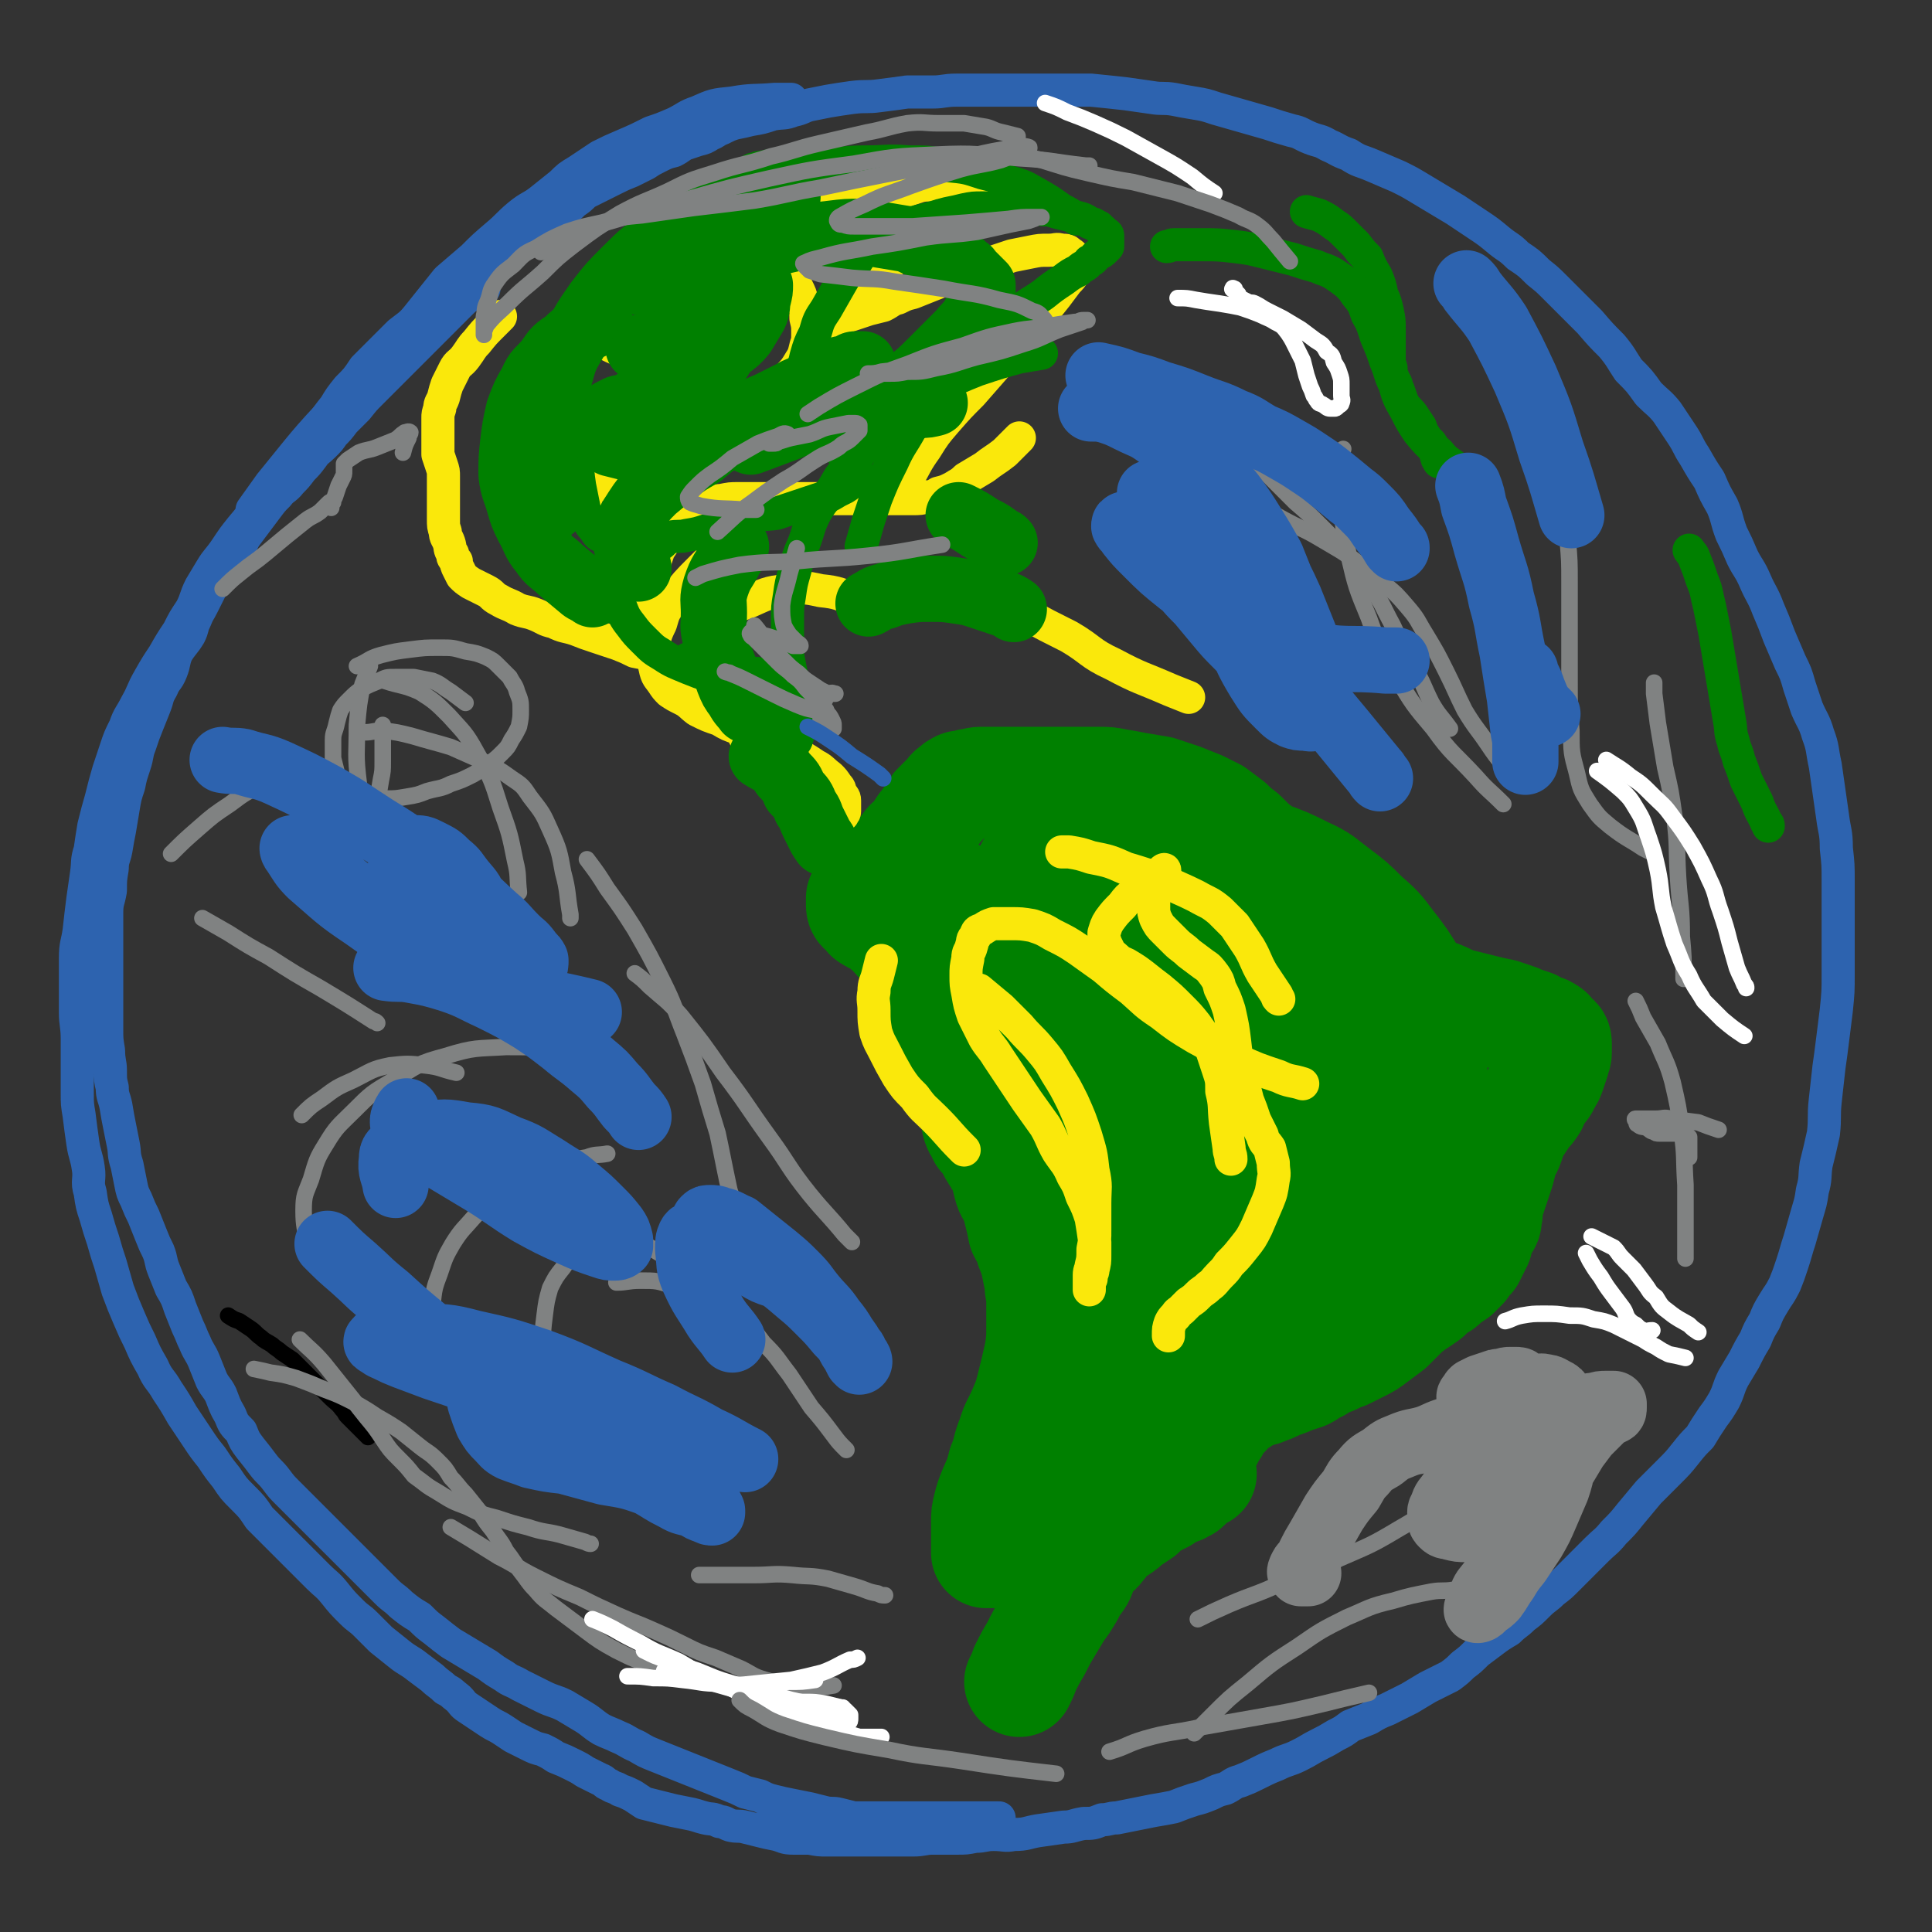 <svg viewBox='0 0 1050 1050' version='1.1' xmlns='http://www.w3.org/2000/svg' xmlns:xlink='http://www.w3.org/1999/xlink'><rect x="0" y="0" width="1050" height="1050" fill="#333333" stroke="none"/><g fill='none' stroke='#2D63AF' stroke-width='18' stroke-linecap='round' stroke-linejoin='round'><path d='M543,988c0,0 0,0 0,0 -7,0 -7,0 -15,0 -4,0 -4,0 -7,0 -5,0 -5,0 -9,0 -4,0 -4,0 -8,0 -4,0 -4,0 -8,0 -5,0 -5,0 -9,0 -4,0 -4,0 -7,0 -4,0 -4,0 -8,0 -4,0 -4,0 -8,0 -4,-1 -4,-1 -8,-2 -4,-1 -4,0 -8,-1 -4,-1 -4,-1 -8,-2 -5,-1 -5,-1 -10,-2 -5,-1 -5,-1 -9,-2 -4,-1 -4,-1 -8,-3 -4,-1 -4,-1 -8,-2 -4,-2 -4,-2 -9,-4 -5,-2 -5,-2 -10,-4 -5,-2 -5,-2 -10,-4 -5,-2 -5,-2 -10,-4 -5,-2 -5,-2 -10,-4 -5,-2 -5,-2 -10,-5 -5,-2 -5,-3 -10,-5 -4,-2 -5,-2 -9,-4 -5,-3 -5,-4 -10,-7 -5,-3 -5,-3 -10,-6 -6,-3 -6,-2 -12,-5 -6,-3 -6,-3 -12,-6 -5,-3 -5,-2 -9,-5 -5,-3 -5,-3 -9,-6 -5,-3 -5,-3 -10,-6 -5,-3 -5,-3 -10,-6 -4,-3 -4,-3 -9,-7 -4,-3 -4,-3 -8,-7 -5,-3 -5,-3 -10,-7 -4,-4 -4,-3 -8,-7 -4,-4 -4,-4 -8,-8 -3,-3 -3,-3 -7,-7 -4,-4 -4,-4 -7,-7 -4,-4 -4,-4 -8,-8 -4,-4 -4,-4 -8,-8 -4,-4 -4,-4 -8,-8 -4,-4 -4,-4 -8,-8 -3,-3 -3,-3 -6,-7 -3,-4 -4,-4 -7,-8 -3,-4 -3,-4 -7,-9 -3,-4 -3,-4 -5,-9 -4,-4 -4,-4 -6,-9 -3,-5 -3,-6 -5,-11 -2,-4 -3,-4 -5,-8 -2,-5 -2,-5 -4,-10 -2,-5 -3,-5 -5,-10 -2,-4 -2,-5 -4,-9 -2,-5 -2,-5 -4,-10 -2,-6 -2,-6 -5,-11 -2,-5 -2,-5 -4,-10 -2,-5 -1,-5 -3,-10 -2,-4 -2,-4 -4,-9 -2,-5 -2,-5 -4,-10 -2,-4 -2,-4 -4,-9 -2,-4 -2,-4 -3,-9 -1,-5 -1,-5 -2,-10 -2,-6 -1,-6 -2,-11 -1,-5 -1,-5 -2,-10 -1,-5 -1,-5 -2,-11 -1,-5 -2,-5 -2,-10 -1,-4 -1,-4 -1,-9 0,-5 -1,-5 -1,-11 -1,-6 -1,-6 -1,-12 0,-6 0,-6 0,-12 0,-4 0,-4 0,-9 0,-5 0,-5 0,-10 0,-5 0,-5 0,-10 0,-5 0,-5 0,-10 0,-6 0,-6 0,-12 0,-6 1,-6 2,-12 0,-6 0,-6 1,-12 0,-5 1,-5 2,-10 1,-6 1,-6 2,-11 1,-6 1,-6 2,-12 1,-6 1,-6 3,-12 1,-5 1,-5 3,-11 2,-6 1,-6 3,-11 2,-6 2,-6 4,-11 2,-5 2,-5 4,-10 2,-5 1,-5 4,-10 2,-5 3,-4 5,-9 2,-5 1,-5 3,-10 3,-5 4,-5 7,-10 2,-4 1,-4 3,-8 2,-5 2,-4 4,-8 2,-4 2,-4 4,-8 2,-4 2,-4 4,-7 2,-3 2,-3 4,-7 3,-4 3,-4 6,-7 3,-4 3,-4 5,-8 3,-4 3,-4 6,-8 3,-4 3,-4 6,-8 3,-4 3,-4 6,-7 3,-4 4,-3 7,-7 3,-3 3,-3 6,-7 3,-3 3,-3 6,-7 2,-3 3,-3 6,-6 3,-3 3,-3 5,-6 3,-3 3,-3 6,-7 4,-4 4,-4 7,-7 4,-5 4,-5 7,-8 4,-4 4,-4 8,-8 4,-4 4,-4 8,-8 3,-3 3,-3 7,-7 3,-3 3,-3 7,-7 3,-3 3,-3 6,-6 3,-3 3,-3 6,-6 3,-3 3,-3 6,-6 3,-3 3,-3 6,-6 3,-4 2,-4 6,-8 4,-4 4,-4 8,-7 4,-3 4,-3 7,-6 5,-4 5,-4 9,-7 4,-3 4,-3 8,-6 3,-3 3,-3 7,-6 3,-2 3,-2 6,-5 3,-2 3,-2 6,-5 3,-2 3,-2 6,-5 4,-2 4,-2 8,-4 4,-2 4,-2 8,-4 4,-2 4,-2 9,-4 4,-2 4,-2 8,-4 3,-2 3,-2 7,-4 4,-2 4,-2 8,-3 4,-2 4,-3 7,-4 3,-1 3,-1 6,-2 4,-1 4,-1 7,-3 3,-1 3,-2 6,-3 4,-2 4,-2 7,-3 5,-1 5,-1 9,-2 6,-1 6,-1 12,-3 6,-1 6,0 11,-2 5,-1 5,-2 9,-3 5,-1 5,-1 10,-2 6,-1 6,-1 13,-2 8,-1 8,0 15,-1 8,-1 8,-1 15,-2 7,0 7,0 14,0 6,0 6,-1 13,-1 7,0 8,0 15,0 9,0 9,0 17,0 8,0 8,0 15,0 6,0 6,0 12,0 7,0 7,0 14,0 10,1 10,1 19,2 7,1 7,1 14,2 6,1 6,0 12,1 5,1 5,1 11,2 6,1 6,1 12,3 7,2 7,2 14,4 7,2 7,2 14,4 6,2 6,2 13,4 5,1 5,2 10,4 5,2 5,1 10,4 5,2 5,3 11,5 6,4 6,3 13,6 7,3 7,3 14,6 6,3 6,3 11,6 5,3 5,3 10,6 5,3 5,3 10,6 6,4 6,4 12,8 6,4 6,4 12,9 5,4 5,3 10,8 6,4 6,4 11,9 5,4 5,4 9,8 5,5 5,5 9,9 5,5 5,5 10,10 6,7 6,7 12,13 5,6 5,7 9,13 6,6 6,6 11,13 5,5 6,5 10,10 4,6 4,6 8,12 4,6 3,6 7,12 4,7 4,7 8,13 3,7 3,7 7,14 3,7 2,7 5,15 3,6 3,6 6,13 3,6 4,6 7,13 3,7 4,7 7,15 3,7 3,7 6,15 3,7 3,7 6,14 3,6 3,6 5,13 2,6 2,6 4,12 3,7 4,7 6,14 3,8 2,8 4,17 1,7 1,7 2,14 1,7 1,7 2,14 1,8 2,8 2,17 1,9 1,9 1,18 0,9 0,9 0,17 0,8 0,8 0,15 0,9 0,9 0,18 0,10 0,10 -1,20 -1,8 -1,8 -2,16 -1,8 -1,8 -2,15 -1,9 -1,9 -2,18 -1,9 0,9 -1,18 -2,9 -2,9 -4,17 -1,7 0,7 -2,14 -1,7 -1,6 -3,13 -2,7 -2,7 -4,14 -2,6 -2,7 -4,13 -2,6 -2,6 -4,11 -3,6 -3,5 -6,10 -3,5 -3,5 -5,10 -3,5 -3,5 -5,10 -3,5 -3,5 -6,11 -3,5 -3,5 -6,10 -3,6 -2,6 -5,12 -3,5 -3,5 -6,9 -4,6 -4,6 -7,11 -4,4 -4,4 -8,9 -4,5 -4,5 -9,10 -5,5 -5,5 -11,11 -5,6 -5,6 -10,12 -4,5 -4,5 -9,10 -4,5 -5,5 -9,9 -4,4 -4,4 -8,8 -4,4 -4,4 -8,8 -4,4 -4,4 -8,7 -4,4 -4,3 -8,7 -4,4 -4,4 -8,7 -4,4 -4,3 -8,7 -5,3 -5,3 -9,6 -4,3 -4,3 -8,6 -4,4 -4,4 -8,7 -3,3 -3,3 -7,6 -6,3 -6,3 -12,6 -5,3 -5,3 -10,6 -6,3 -6,3 -12,6 -5,2 -5,2 -10,5 -5,2 -5,2 -10,4 -4,3 -4,3 -8,5 -5,3 -5,3 -9,5 -6,3 -5,3 -11,6 -6,3 -6,2 -12,5 -5,2 -5,2 -11,5 -4,2 -4,2 -9,4 -4,1 -4,2 -8,4 -4,1 -4,1 -8,3 -5,2 -5,2 -9,3 -6,2 -6,2 -11,4 -5,1 -5,1 -11,2 -5,1 -5,1 -10,2 -5,1 -5,1 -10,2 -4,0 -4,1 -8,1 -5,2 -5,2 -10,2 -6,1 -6,2 -11,2 -7,1 -7,1 -14,2 -6,1 -6,2 -13,2 -5,1 -5,0 -11,0 -5,0 -5,1 -10,1 -5,1 -5,1 -10,1 -7,0 -7,0 -13,0 -5,0 -5,1 -11,1 -6,0 -6,0 -11,0 -5,0 -5,0 -11,0 -4,0 -4,0 -9,0 -3,0 -3,0 -7,0 -4,0 -4,0 -8,0 -5,0 -5,0 -10,-1 -5,0 -5,0 -9,0 -5,0 -5,-1 -9,-2 -5,-1 -5,-1 -9,-2 -4,-1 -4,-1 -8,-2 -4,-1 -4,0 -8,-1 -3,-1 -3,-2 -6,-2 -4,-2 -4,-1 -8,-2 -4,-1 -3,-1 -7,-2 -5,-1 -5,-1 -10,-2 -4,-1 -4,-1 -8,-2 -4,-1 -4,-1 -8,-2 -3,-2 -3,-2 -6,-4 -4,-2 -4,-2 -7,-3 -3,-2 -3,-1 -6,-3 -3,-1 -2,-2 -5,-3 -4,-2 -4,-2 -8,-4 -3,-2 -3,-2 -7,-4 -4,-2 -4,-2 -9,-4 -3,-2 -3,-2 -7,-4 -4,-1 -4,-1 -8,-3 -4,-2 -4,-2 -8,-4 -3,-2 -3,-2 -6,-4 -3,-2 -4,-2 -7,-4 -3,-2 -3,-2 -6,-4 -3,-2 -3,-2 -6,-4 -3,-2 -2,-2 -5,-5 -4,-3 -3,-3 -7,-5 -3,-3 -4,-3 -7,-6 -4,-3 -4,-3 -8,-6 -5,-4 -5,-3 -10,-7 -5,-4 -5,-4 -10,-8 -4,-4 -4,-4 -8,-8 -4,-4 -4,-3 -8,-7 -5,-5 -5,-5 -9,-10 -4,-5 -5,-5 -9,-9 -5,-5 -5,-5 -10,-10 -5,-5 -5,-5 -11,-11 -5,-5 -5,-5 -11,-11 -4,-6 -4,-6 -9,-11 -5,-5 -5,-5 -9,-11 -4,-5 -4,-5 -8,-11 -4,-5 -4,-5 -8,-11 -4,-6 -4,-6 -8,-12 -4,-7 -4,-7 -8,-13 -4,-7 -5,-6 -8,-13 -4,-7 -4,-7 -7,-14 -3,-6 -3,-6 -6,-13 -3,-7 -3,-7 -6,-15 -2,-7 -2,-7 -4,-14 -2,-6 -2,-6 -4,-13 -2,-6 -2,-6 -4,-13 -2,-6 -2,-6 -3,-13 -2,-6 0,-7 -1,-13 -1,-7 -2,-7 -3,-14 -1,-7 -1,-7 -2,-15 -1,-6 -1,-6 -1,-12 0,-8 0,-8 0,-15 0,-7 0,-7 0,-14 0,-8 -1,-8 -1,-15 0,-8 0,-8 0,-15 0,-7 0,-7 0,-14 0,-8 1,-8 2,-15 1,-9 1,-9 2,-17 1,-7 1,-7 2,-14 1,-7 0,-7 2,-13 1,-7 1,-7 2,-13 2,-8 2,-8 4,-15 2,-8 2,-8 4,-15 2,-6 2,-6 4,-12 2,-6 2,-6 5,-12 2,-6 3,-6 6,-12 4,-7 3,-7 7,-14 4,-7 4,-7 8,-13 4,-7 4,-7 8,-13 3,-6 3,-6 7,-12 3,-6 2,-6 5,-12 3,-5 3,-5 6,-10 3,-5 4,-5 8,-11 4,-6 4,-6 8,-11 5,-6 5,-6 10,-12 5,-6 5,-6 9,-12 4,-5 4,-5 8,-11 4,-5 5,-5 9,-11 4,-5 4,-5 8,-10 3,-5 3,-5 7,-10 3,-5 3,-5 7,-10 5,-5 5,-5 9,-11 5,-5 5,-5 9,-9 5,-5 5,-5 10,-10 5,-4 6,-4 10,-9 4,-5 4,-5 8,-10 4,-5 4,-5 8,-10 7,-6 7,-6 14,-12 6,-6 6,-6 13,-12 6,-5 6,-6 12,-11 6,-5 7,-4 13,-9 5,-4 5,-4 10,-8 4,-4 4,-4 9,-7 6,-4 6,-4 12,-8 6,-3 6,-3 13,-6 7,-3 7,-3 15,-7 6,-2 6,-2 13,-5 6,-3 6,-4 12,-6 9,-4 9,-4 19,-5 11,-2 12,-1 23,-2 5,0 5,0 9,0 '/><path d='M263,157c0,0 0,0 0,0 -5,3 -5,2 -10,5 -9,6 -9,6 -18,12 -11,8 -11,8 -22,18 -15,13 -15,13 -29,28 -19,20 -19,21 -37,43 -5,7 -5,7 -10,14 '/></g>
<g fill='none' stroke='#008000' stroke-width='60' stroke-linecap='round' stroke-linejoin='round'><path d='M554,914c0,0 0,0 0,0 2,-4 2,-4 3,-7 3,-6 3,-6 6,-11 3,-6 3,-6 6,-11 3,-5 3,-5 6,-10 3,-4 3,-4 6,-9 2,-4 2,-4 5,-8 2,-3 1,-3 3,-7 2,-3 2,-3 4,-6 3,-3 3,-2 5,-5 3,-3 2,-4 5,-6 3,-2 3,-2 6,-4 3,-2 2,-2 5,-4 3,-2 3,-2 6,-4 2,-2 1,-2 4,-4 1,-1 2,-1 4,-2 2,-1 2,-1 4,-2 1,-1 1,-1 3,-2 2,-1 2,-1 4,-2 2,-1 2,0 4,-2 2,0 1,-1 3,-2 1,-1 1,-1 2,-2 1,-1 0,-1 1,-1 1,-1 1,-1 2,-2 1,0 1,0 2,0 0,0 -1,0 -1,-1 0,-1 0,-1 0,-1 0,-1 0,-1 0,-2 0,-1 0,-1 0,-2 0,-1 0,-1 0,-2 0,-1 0,-1 0,-2 0,-1 0,-1 0,-2 0,-1 0,-1 0,-2 1,-1 1,-1 2,-2 1,-1 1,-1 2,-2 1,-2 1,-2 2,-4 1,-1 1,-2 2,-3 1,-2 1,-3 2,-4 2,-3 2,-2 4,-4 2,-2 2,-3 4,-4 2,-2 2,-1 4,-3 2,-1 2,-1 4,-3 3,-1 3,0 6,-2 2,0 2,0 4,-1 3,-1 3,-1 5,-2 2,-1 2,-1 5,-2 3,-1 2,-1 5,-2 3,-1 3,-1 6,-2 4,-2 3,-3 7,-4 4,-3 4,-3 8,-4 4,-2 4,-2 7,-3 4,-2 4,-2 8,-4 4,-2 4,-2 8,-5 4,-3 4,-3 8,-6 3,-3 3,-3 6,-6 3,-3 3,-3 7,-6 3,-2 3,-2 6,-4 3,-2 3,-3 6,-5 2,-2 3,-1 5,-4 3,-2 3,-2 6,-4 2,-2 2,-2 4,-4 2,-3 2,-3 4,-5 1,-2 1,-2 2,-4 1,-2 1,-2 2,-4 0,-3 0,-3 1,-5 1,-2 2,-2 2,-4 2,-2 2,-2 2,-5 1,-2 0,-2 0,-4 0,-2 1,-2 1,-3 1,-3 1,-3 2,-6 1,-3 1,-3 2,-6 1,-3 1,-3 2,-6 1,-4 1,-4 2,-8 1,-3 2,-3 3,-6 1,-3 1,-3 2,-6 1,-2 1,-2 3,-5 2,-3 2,-3 4,-6 2,-2 2,-2 4,-5 1,-3 1,-3 3,-6 2,-3 3,-3 4,-6 2,-3 2,-3 3,-6 1,-3 1,-3 2,-6 0,-2 1,-2 1,-4 0,-1 0,-2 0,-3 0,-1 0,-1 0,-2 0,-2 -1,-2 -1,-2 -1,-1 -1,-1 -2,-2 -1,-1 -1,-2 -2,-2 -2,-2 -3,-1 -5,-2 -2,-1 -1,-1 -3,-2 -3,-1 -3,-1 -6,-2 -2,-1 -2,-1 -5,-2 -3,-1 -3,-1 -6,-2 -5,-1 -5,-1 -9,-2 -4,-1 -4,-1 -8,-2 -4,-1 -4,-1 -8,-2 -5,-2 -4,-2 -9,-4 -5,-1 -5,0 -9,-2 -4,-1 -4,-2 -8,-4 -4,-2 -5,-1 -9,-3 -4,-2 -4,-2 -8,-4 -4,-3 -4,-3 -8,-6 -3,-2 -3,-2 -6,-5 -3,-2 -3,-2 -7,-4 -3,-2 -3,-2 -6,-4 -3,-2 -3,-1 -5,-4 -3,-3 -2,-3 -4,-6 -3,-4 -3,-4 -6,-7 -2,-3 -1,-4 -4,-7 -2,-4 -3,-3 -6,-7 -2,-3 -2,-3 -5,-7 -2,-3 -2,-3 -4,-6 -3,-3 -3,-3 -6,-5 -3,-3 -3,-3 -6,-6 -4,-3 -4,-3 -7,-6 -4,-3 -4,-3 -8,-6 -4,-2 -4,-2 -8,-4 -5,-2 -5,-2 -10,-4 -6,-2 -6,-2 -12,-4 -6,-1 -6,-1 -12,-2 -5,-1 -5,-1 -11,-2 -5,-1 -5,-1 -10,-1 -6,0 -6,0 -12,0 -6,0 -6,0 -12,0 -5,0 -5,0 -11,0 -4,0 -4,0 -9,0 -4,0 -4,0 -8,0 -3,0 -3,0 -6,0 -3,0 -3,0 -6,0 -3,0 -3,1 -6,1 -3,1 -3,1 -5,1 -2,1 -2,1 -3,2 -3,2 -2,2 -4,4 -2,2 -2,2 -4,4 -1,1 -1,1 -2,2 -1,2 -1,2 -2,3 -1,2 -1,2 -2,3 -1,2 -1,2 -3,4 -2,3 -2,3 -4,6 -2,3 -3,2 -5,5 -3,4 -3,4 -6,7 -3,3 -3,3 -6,6 -3,2 -3,2 -5,4 -2,2 -2,2 -4,4 -1,2 0,2 -2,4 0,1 -1,1 -2,3 0,1 0,1 0,3 0,0 0,1 0,1 0,2 1,2 1,2 1,1 1,1 2,2 1,1 1,2 2,2 2,2 3,1 5,2 1,1 1,1 2,2 1,1 1,1 2,2 2,1 2,1 3,2 1,1 1,2 2,3 2,2 2,2 4,4 2,2 2,2 4,4 2,3 2,3 4,6 2,3 2,3 4,7 1,3 1,3 3,6 1,4 1,4 2,7 1,3 1,3 2,6 1,3 1,3 2,6 1,3 1,3 2,6 1,3 1,3 3,6 1,3 0,3 2,6 1,3 1,3 2,6 1,2 1,2 2,5 2,3 1,3 2,6 1,2 2,2 2,5 1,3 1,3 2,6 1,2 1,2 1,4 1,3 0,3 1,6 1,3 2,3 3,6 2,2 2,2 4,5 2,4 2,4 4,7 2,4 3,3 4,7 1,4 1,4 2,8 1,4 2,4 4,8 1,4 1,4 2,8 1,4 1,4 2,9 2,4 3,4 4,9 2,5 2,5 3,9 1,5 1,5 2,10 0,5 1,5 1,10 0,6 0,6 0,13 0,8 0,8 -1,15 -2,9 -2,9 -4,17 -2,8 -2,8 -5,15 -3,7 -4,7 -6,14 -3,7 -2,8 -5,15 -2,8 -2,7 -5,14 -2,5 -2,5 -3,9 -1,4 -1,4 -1,8 0,4 0,4 0,8 0,2 0,2 0,4 0,2 0,2 0,3 0,1 0,1 0,2 0,0 1,0 2,0 2,0 2,0 4,0 3,-1 3,-1 6,-2 5,-2 5,-2 9,-4 5,-4 5,-4 10,-8 4,-4 4,-4 8,-8 5,-6 5,-6 10,-12 5,-6 5,-6 10,-12 6,-6 6,-5 12,-11 6,-6 6,-6 13,-12 6,-6 6,-6 13,-13 5,-5 5,-5 11,-10 9,-8 9,-7 18,-15 6,-6 6,-6 12,-12 8,-6 8,-6 16,-12 8,-5 8,-5 15,-11 7,-5 6,-6 13,-11 7,-5 7,-5 15,-10 6,-5 6,-5 13,-10 4,-4 4,-4 9,-8 4,-3 5,-3 9,-7 3,-3 3,-3 6,-6 2,-3 2,-3 5,-6 2,-2 2,-1 4,-4 1,-2 2,-2 3,-4 1,-3 1,-3 2,-6 0,-3 0,-3 0,-5 0,-3 0,-3 -1,-6 -1,-3 -1,-3 -3,-6 -2,-3 -2,-3 -4,-6 -3,-3 -3,-3 -6,-6 -5,-3 -5,-3 -9,-6 -6,-4 -6,-4 -12,-6 -7,-3 -7,-3 -14,-5 -7,-2 -7,-1 -15,-2 -7,-1 -7,-1 -14,-2 -8,-1 -8,-1 -16,-2 -9,-2 -9,-2 -18,-3 -8,-2 -8,-1 -15,-3 -8,-2 -8,-3 -16,-5 -9,-4 -9,-3 -17,-7 -10,-5 -10,-5 -18,-10 -7,-5 -7,-5 -14,-10 -6,-5 -5,-5 -12,-10 -6,-4 -6,-4 -12,-9 -6,-4 -6,-3 -12,-7 -5,-4 -5,-4 -10,-8 -4,-3 -4,-3 -8,-6 -3,-3 -3,-3 -6,-5 -2,-2 -2,-2 -4,-4 -1,-1 -1,-1 -3,-2 -1,0 0,-1 -2,-1 0,0 -2,-1 -1,0 1,3 2,4 4,7 4,6 4,6 7,11 5,8 6,8 10,15 7,10 6,10 12,20 7,11 7,11 13,21 8,12 8,12 15,25 6,11 6,11 13,22 6,11 7,11 12,23 5,13 5,13 9,27 3,15 3,15 5,31 1,14 2,14 1,28 -1,15 -2,15 -4,29 -1,10 -1,10 -3,21 -1,6 -1,6 -2,13 0,2 0,2 0,5 0,2 0,2 0,3 0,0 0,0 1,0 2,-1 2,-1 4,-2 4,-4 4,-4 8,-8 5,-6 6,-6 11,-13 6,-8 6,-8 12,-16 7,-10 7,-10 13,-20 6,-10 6,-10 12,-19 7,-10 7,-10 14,-19 5,-8 5,-9 10,-17 5,-6 5,-6 10,-13 5,-7 5,-6 10,-13 4,-6 4,-6 8,-12 3,-5 4,-5 6,-11 2,-5 2,-5 3,-10 0,-4 1,-4 -1,-9 -2,-4 -2,-4 -5,-8 -5,-5 -5,-5 -10,-9 -7,-6 -8,-5 -16,-11 -9,-5 -9,-5 -18,-11 -8,-6 -8,-5 -17,-11 -7,-6 -7,-6 -15,-12 -8,-6 -8,-6 -17,-12 -7,-5 -8,-5 -15,-10 -8,-6 -8,-6 -16,-12 -7,-5 -7,-5 -14,-10 -5,-4 -5,-3 -10,-7 -4,-4 -4,-5 -9,-9 -2,-2 -3,-1 -6,-4 -2,-1 -2,-1 -5,-4 -1,-1 0,-1 -1,-2 -1,-1 -1,-1 -1,-2 0,-2 1,-2 2,-3 5,-3 6,-2 12,-4 10,-2 10,-3 20,-4 11,-2 11,-1 22,-2 12,0 12,0 23,0 13,0 13,-1 26,1 11,1 12,1 23,4 11,4 11,4 21,9 9,4 9,5 17,11 8,6 8,6 15,13 8,7 8,7 14,15 7,9 7,9 13,19 5,8 5,9 8,18 2,9 1,10 2,19 1,11 0,11 0,21 0,11 1,11 -1,22 -2,10 -3,10 -7,20 -3,8 -3,8 -7,15 -5,9 -5,9 -11,17 -6,8 -6,8 -13,15 -7,8 -7,8 -15,14 -9,7 -9,7 -19,13 -9,5 -9,5 -19,9 -9,4 -9,3 -18,5 -7,1 -7,1 -14,1 -5,0 -5,0 -9,-1 -4,0 -4,0 -7,-2 -3,-1 -3,-1 -5,-4 -2,-3 -2,-3 -4,-8 -2,-7 -2,-7 -2,-15 0,-8 0,-8 1,-17 0,-9 1,-9 2,-17 1,-11 1,-11 2,-21 1,-11 1,-11 3,-22 1,-10 0,-10 1,-19 1,-10 2,-10 2,-19 1,-9 1,-9 1,-18 0,-9 0,-9 -1,-17 -1,-6 -1,-6 -2,-11 -1,-5 -1,-5 -2,-10 -1,-3 -1,-3 -2,-6 -1,-3 -1,-3 -2,-5 -1,-1 -1,-1 -2,-2 -1,-1 -1,-1 -2,-2 -1,-1 -2,-2 -1,-1 2,3 3,4 6,8 6,7 5,7 11,13 5,6 5,6 12,12 6,6 6,5 13,11 7,6 7,6 14,12 5,5 5,5 10,10 6,7 6,7 11,14 5,7 5,7 8,16 3,9 4,9 4,19 0,10 0,10 -2,20 -2,11 -3,11 -5,21 -3,10 -2,11 -5,21 -2,6 -2,6 -5,13 -1,2 -1,2 -2,5 -1,1 -2,2 -2,1 0,-1 0,-3 1,-5 3,-10 3,-10 5,-20 3,-11 2,-11 4,-22 2,-13 3,-13 5,-25 2,-12 1,-12 2,-25 1,-11 1,-11 1,-21 0,-11 1,-11 0,-22 -1,-8 -1,-8 -4,-15 -1,-6 -1,-6 -4,-11 -1,-4 -1,-4 -3,-7 -2,-2 -2,-2 -4,-4 -3,-2 -3,-3 -6,-4 -3,-2 -3,-2 -6,-3 -6,0 -6,0 -12,1 -9,2 -9,3 -17,7 -11,5 -11,6 -21,11 -14,8 -13,8 -26,15 -11,7 -11,7 -22,13 -6,3 -6,3 -12,6 -3,1 -3,1 -5,2 -1,0 -2,0 -1,0 2,0 3,0 6,0 11,-1 11,0 23,-2 14,-3 14,-4 28,-7 10,-3 10,-3 21,-5 7,-1 7,-1 13,-1 5,0 5,0 9,2 3,1 4,1 6,4 3,5 4,5 5,11 1,12 0,12 -1,24 -1,13 -1,13 -3,27 -2,13 -2,13 -5,26 -3,12 -3,12 -6,25 -2,11 -3,11 -6,21 -2,8 -2,8 -4,17 -2,5 -2,5 -3,9 -1,2 -1,2 -2,4 0,1 0,2 0,2 0,1 -2,1 -1,0 0,-2 0,-2 1,-5 4,-10 4,-10 7,-20 3,-15 3,-15 5,-30 3,-14 3,-14 5,-28 2,-15 2,-15 3,-29 1,-10 1,-10 1,-19 0,-7 0,-7 -1,-14 -1,-4 -2,-4 -4,-9 -1,-2 -1,-3 -4,-5 -1,-1 -1,-2 -3,-2 -4,0 -4,-1 -7,1 -6,6 -7,6 -10,13 -7,14 -8,14 -11,29 -3,17 -1,17 -1,34 0,4 0,4 0,7 '/></g>
<g fill='none' stroke='#FAE80B' stroke-width='18' stroke-linecap='round' stroke-linejoin='round'><path d='M532,538c0,0 0,0 0,0 6,5 6,5 12,10 5,5 5,5 10,10 5,6 6,6 11,12 5,6 5,6 9,13 5,8 5,8 9,16 4,9 4,9 7,18 3,10 3,10 4,19 2,9 1,9 1,18 0,7 0,7 0,14 0,6 0,6 -1,11 0,5 0,5 -1,9 0,2 -1,2 -1,5 0,2 0,2 0,4 0,1 0,1 0,2 0,1 0,2 0,2 0,-1 0,-2 0,-4 0,-1 0,-1 1,-2 0,-3 1,-3 1,-5 1,-4 1,-4 1,-8 0,-4 0,-4 0,-7 -1,-7 -1,-7 -2,-13 -2,-6 -2,-6 -5,-12 -2,-6 -2,-6 -5,-11 -3,-7 -4,-7 -8,-13 -4,-7 -3,-7 -7,-14 -5,-7 -5,-7 -10,-14 -4,-6 -4,-6 -8,-12 -4,-6 -4,-6 -8,-12 -3,-5 -4,-5 -7,-10 -3,-6 -3,-6 -6,-12 -2,-6 -2,-6 -3,-12 -1,-5 -1,-5 -1,-10 0,-4 0,-4 1,-9 0,-4 1,-3 2,-7 1,-3 0,-3 2,-5 1,-3 1,-3 4,-4 3,-2 3,-2 6,-3 5,0 5,0 9,0 6,0 6,0 12,1 6,2 6,2 11,5 8,4 8,4 14,8 7,5 7,5 14,10 7,6 7,6 15,12 8,7 7,7 16,13 9,7 9,7 19,13 11,6 11,6 22,12 11,5 11,5 23,9 6,3 7,2 13,4 '/><path d='M577,463c0,0 0,0 0,0 2,0 2,0 4,0 6,1 6,1 12,3 10,2 10,2 19,6 10,3 10,3 21,7 8,4 9,4 17,8 7,4 7,3 13,8 4,4 4,4 8,8 4,6 4,6 8,12 4,7 3,7 7,14 4,6 4,6 8,12 0,1 0,1 1,2 '/><path d='M669,630c0,0 0,0 0,0 0,-3 -1,-3 -1,-6 -1,-7 -1,-7 -2,-14 -1,-9 0,-9 -2,-17 0,-6 0,-6 -2,-12 -2,-6 -2,-6 -4,-12 -3,-6 -4,-6 -8,-12 -4,-5 -4,-5 -9,-10 -5,-5 -5,-5 -11,-10 -4,-3 -4,-3 -9,-7 -4,-3 -4,-3 -9,-6 -2,-1 -3,-1 -5,-3 -2,-2 -3,-2 -4,-4 -1,-2 -1,-2 -2,-4 -1,-3 -1,-3 -1,-6 1,-3 1,-4 3,-7 3,-4 3,-4 7,-8 3,-4 3,-4 7,-7 4,-3 4,-3 7,-6 3,-2 3,-1 6,-4 1,-1 1,-1 2,-2 0,0 1,-1 1,0 -2,2 -2,3 -4,6 -1,3 -1,3 -2,6 0,4 0,4 0,8 0,3 0,3 1,6 2,4 2,4 5,7 3,3 3,3 6,6 3,3 4,3 7,6 4,3 4,3 8,6 3,2 3,2 6,6 2,3 2,3 3,7 3,6 3,6 5,12 2,9 2,9 3,17 1,9 1,9 3,17 2,7 2,7 4,15 2,5 2,5 4,11 2,4 2,4 4,8 1,4 2,4 4,7 1,4 1,4 2,8 0,5 1,5 0,9 -1,7 -1,7 -3,12 -3,7 -3,7 -6,14 -3,6 -3,6 -7,11 -4,5 -4,5 -8,9 -2,3 -2,3 -5,6 -3,3 -3,4 -6,6 -3,3 -3,2 -6,5 -2,2 -2,2 -5,4 -2,2 -2,2 -4,4 -1,1 -2,1 -3,3 -2,2 -2,2 -3,4 -1,3 -1,3 -1,7 '/><path d='M479,522c0,0 0,0 0,0 -1,4 -1,4 -2,8 -1,4 -2,4 -2,9 -1,5 0,5 0,10 0,6 0,6 1,12 2,6 2,5 5,11 3,6 3,6 7,13 4,6 4,6 9,11 5,7 5,6 11,12 8,8 7,8 15,16 0,0 0,0 1,1 '/><path d='M352,345c0,0 0,0 0,0 -1,-4 -1,-4 -2,-8 0,-4 0,-4 0,-9 0,-4 0,-4 0,-8 0,-4 1,-4 2,-7 1,-4 2,-4 4,-8 1,-3 1,-3 2,-6 2,-3 2,-3 4,-6 1,-2 1,-2 3,-4 2,-2 2,-2 4,-4 2,-2 2,-2 4,-4 2,-2 2,-2 4,-4 2,-1 2,-1 4,-1 2,-2 2,-1 5,-2 3,-1 3,-2 6,-2 5,-1 5,-1 9,-1 5,0 5,0 9,0 5,0 5,0 10,0 5,0 5,0 10,0 5,0 5,0 10,0 6,0 6,0 12,0 6,0 6,0 12,0 4,0 4,0 9,0 5,0 5,0 10,0 3,0 3,0 6,0 4,0 4,0 7,0 4,0 4,0 8,-1 3,0 3,0 6,-2 4,-1 4,-1 8,-3 3,-2 4,-2 7,-5 5,-3 5,-3 10,-6 5,-4 6,-4 11,-8 4,-4 4,-4 8,-8 '/><path d='M272,172c0,0 0,0 0,0 -2,2 -2,2 -5,5 -4,4 -4,4 -8,9 -3,3 -3,4 -6,8 -3,4 -4,3 -6,7 -2,4 -2,4 -4,8 -1,3 -1,3 -2,7 -1,3 -2,3 -2,6 -1,3 -1,3 -1,5 0,3 0,3 0,6 0,2 0,2 0,4 0,3 0,3 0,5 0,3 0,3 0,5 1,3 1,3 2,6 1,3 1,3 1,6 0,3 0,3 0,6 0,3 0,3 0,6 0,2 0,2 0,5 0,3 0,3 0,6 0,4 0,4 1,7 0,3 1,3 2,6 1,3 0,3 2,6 0,2 0,2 2,4 0,2 0,2 1,4 1,2 1,2 2,4 2,2 2,2 5,4 4,2 4,2 8,4 4,2 3,3 7,5 5,3 5,2 10,5 5,2 5,1 10,3 5,2 5,3 10,4 6,3 6,2 12,4 5,2 5,2 11,4 6,2 6,2 12,4 5,2 5,2 9,4 5,1 6,1 10,3 5,1 4,2 8,4 4,2 4,1 8,4 3,2 3,2 6,4 3,3 3,3 6,5 3,3 3,3 6,6 3,3 3,3 6,6 3,4 3,4 6,7 2,4 2,4 4,8 2,4 2,4 4,8 2,4 2,4 4,7 2,3 2,3 4,6 2,3 2,3 4,6 2,3 2,3 4,5 1,2 2,2 4,4 2,1 1,1 3,3 2,2 2,3 4,4 2,1 2,1 4,2 2,1 2,1 4,2 1,0 2,0 3,0 1,0 1,0 2,0 1,0 2,0 3,0 1,0 1,0 2,-1 1,-1 1,-1 2,-2 1,-1 1,-1 2,-2 0,-1 1,-1 1,-2 0,-1 0,-1 0,-2 0,-1 0,-1 0,-2 0,-1 0,-1 0,-2 0,-2 -1,-2 -2,-4 -1,-2 0,-2 -2,-4 -2,-3 -2,-3 -4,-5 -4,-3 -4,-4 -8,-6 -6,-4 -6,-4 -12,-7 -8,-4 -8,-4 -15,-7 -7,-3 -7,-3 -14,-6 -6,-2 -6,-2 -11,-5 -6,-2 -6,-2 -12,-5 -4,-3 -4,-4 -8,-6 -4,-2 -4,-2 -7,-4 -2,-2 -2,-2 -4,-5 -2,-3 -3,-3 -4,-8 -1,-5 -2,-5 -1,-11 1,-6 1,-7 4,-13 2,-7 2,-7 7,-13 7,-9 7,-9 15,-17 3,-3 3,-3 6,-6 '/><path d='M381,343c0,0 0,0 0,0 5,-4 5,-4 10,-7 8,-5 7,-6 16,-9 9,-4 10,-5 20,-6 9,-2 10,-2 19,0 10,1 10,2 19,5 3,1 2,1 5,2 '/><path d='M493,316c0,0 0,0 0,0 2,0 2,0 4,0 8,0 8,0 16,1 11,2 11,2 21,6 12,4 12,5 22,10 13,7 13,7 25,13 12,7 11,9 24,15 15,8 15,7 31,14 5,2 5,2 10,4 '/><path d='M494,259c0,0 0,0 0,0 4,-7 4,-8 9,-15 5,-8 5,-8 11,-15 7,-8 7,-8 14,-15 7,-8 7,-8 14,-16 7,-7 7,-7 13,-14 6,-6 6,-6 11,-13 4,-5 4,-5 8,-10 3,-4 3,-4 6,-8 2,-2 2,-2 4,-5 0,-2 1,-2 1,-4 0,-1 0,-1 0,-2 0,-2 -1,-1 -1,-2 -1,-1 -1,-2 -2,-2 -2,-2 -2,-2 -5,-2 -3,-1 -3,0 -7,0 -5,0 -5,0 -10,1 -5,1 -5,1 -10,2 -6,2 -6,2 -12,4 -5,2 -6,2 -11,4 -6,2 -6,2 -11,4 -5,2 -5,2 -10,4 -5,2 -5,2 -10,4 -4,1 -4,1 -8,3 -4,1 -4,2 -8,4 -4,1 -4,1 -8,2 -3,1 -3,1 -6,2 -3,1 -3,1 -6,2 -2,1 -2,1 -4,2 -2,1 -2,1 -4,2 -2,0 -2,1 -4,1 0,0 0,0 -1,0 -1,0 -1,0 -2,0 -1,0 -1,0 -1,0 -1,-1 0,-1 0,-2 0,-1 0,-2 1,-2 2,-2 3,-2 5,-3 3,-3 3,-4 7,-6 6,-5 6,-5 12,-10 7,-5 7,-5 13,-10 7,-5 7,-5 13,-10 7,-6 7,-6 13,-11 4,-4 4,-4 9,-8 3,-3 3,-3 6,-6 2,-2 2,-2 4,-4 0,-1 1,-1 1,-2 0,-1 0,-1 0,-2 0,-1 0,-1 -1,-2 0,-1 -1,-1 -2,-1 -1,0 -1,0 -2,0 -2,0 -3,0 -5,0 -4,0 -4,1 -8,2 -5,1 -5,0 -10,1 -6,2 -6,2 -11,4 -7,1 -7,1 -14,2 -6,1 -6,1 -12,2 -7,1 -7,2 -13,2 -6,1 -6,0 -12,0 -5,0 -5,0 -11,0 -5,0 -5,0 -10,0 -5,1 -5,2 -10,2 -5,1 -5,0 -9,0 -4,0 -4,0 -8,0 -2,0 -2,0 -5,0 -2,0 -2,0 -4,0 -1,0 -1,0 -2,0 -1,0 -1,0 -2,0 0,0 -1,0 0,0 0,1 0,1 1,2 2,1 2,1 5,2 4,1 4,1 8,2 5,1 5,0 9,2 4,1 4,1 8,3 3,2 3,2 6,4 4,4 4,4 8,8 3,4 3,4 6,10 3,5 2,5 5,10 2,4 2,4 3,8 2,4 2,4 2,9 1,4 1,4 1,8 0,4 0,4 -1,7 -1,4 -1,5 -3,8 -3,5 -3,5 -7,9 -4,5 -4,5 -9,9 -6,4 -6,4 -12,8 -8,4 -8,5 -16,8 -9,5 -9,4 -18,8 -9,4 -9,4 -17,8 -7,4 -7,4 -14,8 -6,3 -6,3 -11,6 -4,2 -4,2 -7,4 -3,2 -3,2 -5,5 -2,2 -2,2 -3,4 0,2 0,2 0,4 1,2 2,2 3,3 4,2 4,2 8,2 7,1 7,2 14,0 7,-1 7,-2 13,-5 4,-2 4,-2 8,-6 4,-3 4,-3 7,-8 2,-4 2,-4 3,-9 2,-5 2,-5 2,-9 0,-6 0,-7 -1,-12 -2,-6 -2,-6 -5,-11 -4,-6 -4,-6 -9,-12 -4,-5 -4,-4 -9,-9 -5,-4 -4,-4 -10,-8 -4,-4 -5,-3 -10,-6 -4,-2 -4,-3 -8,-4 -4,-2 -4,-2 -8,-3 -2,0 -2,0 -5,0 -2,0 -2,0 -4,0 0,0 -1,-1 -1,-2 1,-1 1,-1 3,-2 6,-5 6,-5 12,-9 11,-7 12,-6 24,-14 12,-7 11,-9 23,-16 13,-8 13,-9 27,-14 15,-6 15,-5 30,-9 '/></g>
<g fill='none' stroke='#008000' stroke-width='18' stroke-linecap='round' stroke-linejoin='round'><path d='M314,228c0,0 0,0 0,0 0,5 0,5 0,10 0,6 0,6 0,12 0,7 0,7 1,14 1,5 1,5 2,10 1,5 1,5 3,9 1,3 2,3 4,6 1,2 2,2 4,3 2,1 2,0 4,0 '/><path d='M373,196c0,0 0,0 0,0 4,-4 4,-4 7,-7 4,-4 4,-4 8,-7 4,-3 4,-3 8,-5 3,-2 3,-3 5,-4 2,0 2,0 4,0 0,0 1,0 1,1 0,1 0,2 0,3 0,4 0,4 -1,8 -2,5 -2,5 -4,10 -2,5 -3,5 -6,10 -3,3 -3,3 -6,7 0,1 0,1 -1,2 '/></g>
<g fill='none' stroke='#008000' stroke-width='36' stroke-linecap='round' stroke-linejoin='round'><path d='M347,189c0,0 0,0 0,0 7,-1 7,0 14,-3 6,-2 6,-2 12,-5 5,-3 5,-3 11,-6 3,-3 3,-3 7,-6 3,-2 3,-2 5,-5 2,-2 2,-2 3,-4 0,-2 0,-2 0,-4 0,-1 0,-1 -1,-2 0,-1 0,0 -1,-1 -1,-1 -1,-1 -2,-2 -1,-1 -1,-2 -2,-2 -2,-2 -2,-1 -4,-2 0,-1 0,-1 -1,-1 -1,0 -1,0 -2,0 -1,0 -2,0 -2,0 0,0 0,-1 0,-1 0,-1 0,-1 0,-1 1,-1 1,0 3,0 3,0 3,0 5,0 3,0 3,0 7,0 3,0 3,1 6,2 2,1 2,0 4,2 1,1 1,1 2,3 1,2 1,2 2,4 0,3 0,3 -1,7 -1,4 0,5 -2,9 -3,5 -3,5 -6,10 -4,5 -5,5 -10,9 -5,5 -6,5 -12,9 -6,4 -6,4 -13,8 -5,3 -5,3 -11,6 -5,2 -5,1 -10,4 -3,1 -3,2 -6,4 -3,1 -3,0 -6,1 -2,1 -2,1 -4,2 -2,2 -2,2 -3,4 -2,2 -2,2 -2,4 -1,2 0,2 0,4 0,1 0,1 1,2 2,2 2,2 4,3 4,1 4,1 8,2 7,1 7,2 13,1 8,-1 8,-1 15,-4 9,-2 10,-2 18,-5 9,-4 9,-4 17,-8 8,-4 8,-4 15,-7 6,-3 6,-3 12,-6 5,-3 5,-2 10,-5 4,-2 4,-2 8,-4 4,-2 4,-2 8,-4 2,-1 2,0 5,-1 2,-1 2,-2 4,-2 1,0 1,0 2,0 1,0 2,0 2,0 0,0 0,0 -1,0 -2,1 -2,1 -3,2 -4,3 -4,3 -9,5 -6,4 -6,5 -13,8 -7,5 -7,4 -15,8 -8,4 -8,4 -16,8 -8,4 -8,3 -16,8 -8,4 -8,4 -15,10 -7,4 -7,4 -14,9 -6,5 -6,5 -12,10 -5,5 -5,5 -9,11 -3,5 -4,5 -5,11 -2,5 -1,5 0,11 2,5 3,4 5,9 1,0 1,0 1,1 '/><path d='M414,411c0,0 0,0 0,0 3,2 4,2 7,4 3,3 3,3 5,6 4,4 4,4 6,9 4,4 4,4 6,9 3,4 2,4 4,8 2,4 2,4 4,8 1,2 1,1 2,3 '/><path d='M406,386c0,0 0,0 0,0 -2,-3 -3,-3 -5,-7 -3,-4 -3,-4 -5,-9 -2,-6 -2,-6 -4,-11 -2,-6 -3,-6 -3,-12 -2,-7 -1,-7 -1,-14 0,-7 -1,-7 1,-14 3,-9 4,-8 8,-16 2,-3 2,-3 3,-6 '/><path d='M408,240c0,0 0,0 0,0 8,-3 8,-3 16,-6 6,-2 6,-3 12,-4 8,-2 8,-2 16,-3 8,-1 8,-1 16,-2 7,-1 7,-1 15,-2 9,-1 9,-1 18,-3 3,0 3,0 7,-1 '/><path d='M467,232c0,0 0,0 0,0 3,-3 3,-3 6,-6 5,-5 6,-4 11,-9 6,-5 5,-5 11,-10 6,-5 6,-5 11,-10 5,-5 5,-5 10,-10 3,-3 3,-3 7,-7 2,-3 3,-3 5,-6 2,-3 2,-3 3,-6 2,-2 2,-2 2,-4 1,-2 1,-2 1,-4 0,-2 0,-2 0,-4 0,0 0,-1 0,-1 -1,-1 -1,-1 -2,-2 -1,-1 -1,-1 -2,-2 -1,-1 -1,-1 -2,-2 -2,-2 -1,-2 -3,-3 -2,-2 -2,-2 -5,-4 -4,-2 -4,-2 -8,-4 -5,-2 -5,-2 -10,-4 -5,-2 -4,-2 -9,-4 -6,-1 -6,-1 -12,-2 -6,-1 -6,-1 -13,-2 -8,0 -8,0 -16,1 -9,1 -9,1 -18,2 -9,2 -9,2 -17,4 -10,2 -9,3 -18,5 -9,2 -9,2 -17,4 -7,2 -7,2 -14,4 -5,2 -5,2 -10,4 -3,1 -3,0 -6,1 -2,1 -2,2 -4,2 0,1 0,0 -1,0 '/><path d='M326,175c0,0 0,0 0,0 -4,2 -4,2 -9,4 -5,3 -5,3 -9,7 -6,4 -6,4 -10,10 -5,6 -6,5 -9,12 -4,7 -4,7 -7,15 -2,9 -2,9 -3,17 -1,9 -1,9 -1,18 1,8 2,8 4,15 2,7 2,7 5,13 4,7 3,8 8,14 4,6 5,5 10,10 6,5 6,5 12,10 3,2 3,1 5,3 '/><path d='M300,276c0,0 0,0 0,0 -2,-8 -2,-7 -3,-15 -1,-8 -1,-9 -1,-17 0,-10 0,-10 2,-20 2,-10 2,-10 6,-19 3,-11 3,-11 9,-21 5,-10 5,-10 12,-20 7,-9 7,-9 15,-17 10,-10 10,-10 22,-17 14,-8 14,-9 29,-15 16,-5 17,-4 34,-7 1,-1 1,-1 3,-1 '/><path d='M472,328c0,0 0,0 0,0 4,-2 4,-3 9,-4 5,-2 6,-2 11,-3 7,-1 7,-1 14,-1 7,0 7,0 14,1 7,1 7,1 13,3 6,2 6,2 12,4 3,1 3,1 6,3 '/><path d='M521,280c0,0 0,0 0,0 6,3 6,3 12,7 6,3 6,3 11,7 1,0 1,0 2,1 '/></g>
<g fill='none' stroke='#008000' stroke-width='18' stroke-linecap='round' stroke-linejoin='round'><path d='M515,280c0,0 0,0 0,0 2,3 2,3 5,6 3,3 3,4 7,7 4,3 4,3 8,6 2,1 2,1 4,3 '/><path d='M468,297c0,0 0,0 0,0 2,-7 2,-7 4,-14 2,-6 2,-6 4,-12 4,-10 4,-10 9,-20 4,-9 5,-9 10,-18 5,-8 4,-8 10,-16 4,-7 4,-7 10,-13 6,-7 6,-7 13,-13 6,-6 7,-6 13,-11 6,-6 6,-6 13,-11 6,-5 6,-4 13,-9 5,-4 5,-4 11,-8 4,-3 4,-3 8,-5 3,-3 4,-2 6,-5 3,-1 2,-2 5,-4 1,-1 1,0 3,-2 1,-1 1,-1 2,-2 0,0 0,-1 0,-2 0,-1 0,-1 0,-2 0,-1 0,-1 0,-2 0,-1 -1,-1 -1,-1 -1,-1 -1,-1 -2,-2 -2,-1 -1,-2 -3,-2 -2,-2 -2,-1 -4,-2 -3,-2 -3,-2 -7,-3 -4,-1 -4,-1 -8,-2 -5,-1 -5,-2 -10,-2 -6,-1 -6,-1 -12,-1 -6,0 -6,0 -12,0 -5,0 -5,0 -9,0 -5,0 -5,0 -10,1 -4,1 -4,1 -9,2 -4,1 -4,1 -7,2 -4,1 -4,1 -8,2 -4,1 -4,1 -7,2 -4,1 -4,1 -7,3 -3,1 -3,1 -6,3 -4,3 -4,3 -8,6 -4,4 -4,4 -7,9 -5,5 -5,6 -8,11 -4,7 -4,7 -8,14 -4,6 -4,6 -6,13 -3,6 -3,6 -5,13 -1,5 -2,5 -2,10 -1,5 -1,5 -1,10 0,3 0,4 1,7 1,4 2,4 3,8 2,3 2,4 4,6 2,3 3,2 5,4 3,2 3,2 6,4 3,2 3,2 6,4 2,1 2,1 3,3 1,1 1,1 2,3 0,2 0,2 0,4 0,2 -1,2 -2,4 -1,2 -1,2 -4,4 -2,1 -2,1 -4,2 -5,3 -5,3 -9,4 -6,2 -6,2 -12,4 -6,2 -6,2 -12,4 -7,1 -7,0 -13,2 -6,1 -6,1 -12,3 -6,2 -6,2 -12,4 -6,2 -6,2 -12,3 -4,1 -4,0 -9,1 -4,2 -3,3 -7,5 -3,1 -4,1 -7,2 -3,2 -3,2 -6,4 -2,2 -2,2 -3,4 -2,3 -3,3 -4,6 -1,4 -1,4 -1,8 0,4 0,4 1,8 2,5 2,6 6,11 3,4 3,4 7,8 5,5 5,5 10,8 6,4 7,4 14,7 10,4 10,4 20,5 11,2 11,1 23,1 3,0 3,0 7,0 '/><path d='M374,358c0,0 0,0 0,0 4,1 4,1 7,2 3,1 3,1 6,2 3,1 3,1 6,2 2,1 2,2 4,2 2,1 2,0 4,0 2,0 2,0 4,0 1,0 1,0 2,0 1,0 1,0 2,0 1,0 1,0 2,0 1,0 1,0 2,1 1,1 1,1 2,2 1,1 1,1 2,2 1,1 1,1 2,3 1,1 1,1 2,3 1,2 1,2 2,4 1,2 1,2 2,4 1,2 1,2 2,4 0,2 1,2 1,4 0,2 0,2 0,4 0,1 0,1 0,3 0,1 0,1 0,2 0,1 0,1 0,2 0,1 0,1 0,2 0,1 0,1 0,2 0,1 0,1 -1,2 -1,1 -1,1 -1,2 -1,1 -1,1 -1,2 -1,1 -1,1 -1,2 0,1 0,2 0,2 0,0 1,-1 2,-3 0,-1 1,-1 2,-2 1,-2 1,-2 2,-4 0,-2 0,-2 1,-4 1,-2 2,-2 2,-4 1,-2 1,-2 1,-5 0,-2 0,-2 0,-5 0,-3 0,-3 0,-6 0,-3 0,-3 -1,-5 -1,-4 -1,-4 -2,-8 -1,-6 -1,-6 -2,-11 -1,-5 -1,-5 -1,-11 0,-7 0,-7 0,-14 0,-6 0,-6 1,-12 1,-7 1,-7 3,-14 2,-8 2,-8 5,-15 3,-8 2,-8 6,-16 4,-7 5,-7 10,-14 4,-7 4,-7 10,-13 6,-8 6,-8 13,-15 8,-8 8,-8 17,-15 9,-6 9,-6 18,-12 10,-5 10,-5 20,-9 12,-4 12,-4 23,-7 6,-1 6,-1 12,-2 '/><path d='M409,92c0,0 0,0 0,0 2,0 2,-1 4,-1 7,-1 7,-2 14,-2 10,-1 10,0 20,0 12,0 12,-1 24,-1 11,0 11,-1 23,0 11,0 11,0 21,2 10,1 10,1 19,4 8,2 8,2 15,5 7,2 7,2 14,6 7,4 7,4 14,9 4,2 4,2 8,5 '/><path d='M918,299c0,0 0,0 0,0 2,3 2,2 3,5 2,5 2,5 4,11 2,5 2,5 3,10 1,4 1,4 2,9 1,5 1,5 2,10 1,6 1,6 2,12 1,6 1,6 2,12 1,6 1,6 2,12 1,6 1,6 2,12 1,5 0,5 2,11 1,5 2,5 3,10 2,5 2,5 4,11 3,6 3,6 6,12 2,6 3,6 5,11 1,1 1,1 1,2 '/><path d='M710,115c0,0 0,0 0,0 3,1 4,1 7,2 4,2 4,2 8,5 3,2 3,2 6,5 3,3 3,3 6,6 3,4 3,4 6,7 2,5 2,5 5,10 2,5 2,5 3,10 2,4 2,5 3,9 1,5 1,5 1,10 0,4 0,4 0,8 0,3 0,3 0,7 0,3 0,3 1,6 0,3 0,3 1,5 1,3 2,3 2,5 1,2 1,2 2,5 1,3 1,3 2,5 2,3 3,3 5,6 2,3 2,3 4,6 1,3 1,3 3,6 2,3 3,2 4,6 2,2 1,3 2,5 0,1 1,1 1,2 '/><path d='M634,134c0,0 0,0 0,0 2,0 2,-1 4,-1 7,0 8,0 15,0 9,0 9,0 18,1 8,1 8,1 16,3 8,2 8,2 16,4 6,2 6,2 13,4 4,2 4,1 9,4 3,2 3,2 7,5 3,3 3,3 5,6 4,5 4,5 6,11 3,5 3,6 5,12 3,7 3,7 5,13 3,7 2,7 5,13 2,7 2,7 6,14 3,6 3,6 7,12 5,6 5,6 11,11 4,5 4,4 9,8 '/></g>
<g fill='none' stroke='#000000' stroke-width='9' stroke-linecap='round' stroke-linejoin='round'><path d='M124,715c0,0 0,0 0,0 3,2 3,2 6,3 3,2 3,2 6,4 3,2 3,3 6,5 2,2 3,2 6,4 2,2 3,2 5,4 3,2 3,2 6,4 2,2 2,2 4,4 2,2 2,2 5,5 3,3 3,3 6,6 3,3 3,3 5,5 4,4 4,3 7,7 2,2 1,2 3,4 2,2 2,2 4,4 2,2 2,2 3,3 1,1 1,1 2,2 1,1 1,1 2,2 0,0 0,0 0,0 '/></g>
<g fill='none' stroke='#808282' stroke-width='9' stroke-linecap='round' stroke-linejoin='round'><path d='M163,728c0,0 0,0 0,0 6,6 7,6 13,13 4,5 4,5 8,10 4,5 4,5 8,10 3,4 3,4 7,9 5,6 5,6 9,12 4,6 4,6 9,11 4,4 4,4 8,9 7,5 6,5 13,9 8,5 8,5 16,8 8,4 8,4 16,6 9,3 9,3 17,5 9,3 9,2 17,4 7,2 7,2 14,4 2,1 2,1 3,1 '/><path d='M138,744c0,0 0,0 0,0 5,1 5,1 9,2 7,1 7,1 14,3 8,3 8,3 15,6 8,3 8,3 16,7 7,4 7,4 13,8 7,4 7,4 13,8 5,4 5,4 10,8 5,4 5,3 10,8 4,4 4,4 7,9 4,4 4,5 8,9 4,5 4,5 8,10 3,5 3,5 7,10 3,5 4,5 7,11 4,5 4,6 8,11 4,5 4,6 8,10 5,6 5,5 11,10 8,6 8,6 16,12 8,6 8,6 17,11 10,5 10,5 21,8 12,4 12,5 24,7 11,3 11,2 22,4 1,0 2,0 3,0 '/><path d='M245,830c0,0 0,0 0,0 5,3 5,3 10,6 8,5 8,5 16,10 10,5 10,6 20,11 12,6 12,6 24,11 10,5 10,5 21,10 9,4 10,4 19,8 9,4 9,4 17,8 8,4 8,4 17,7 7,3 7,3 14,6 6,3 6,4 13,6 7,2 7,2 14,4 6,1 6,0 12,0 5,0 5,0 11,-1 '/><path d='M380,856c0,0 0,0 0,0 7,0 7,0 14,0 8,0 8,0 16,0 10,0 10,-1 21,0 9,1 9,0 19,2 7,2 7,2 14,4 7,2 7,3 13,4 2,1 2,1 4,1 '/><path d='M194,362c0,0 0,0 0,0 7,-3 6,-4 13,-6 8,-2 8,-2 16,-3 8,-1 8,-1 16,-1 7,0 7,0 14,2 6,1 6,1 11,3 4,2 4,2 7,5 3,3 3,3 6,6 2,4 3,4 4,8 2,5 2,5 2,10 0,4 0,4 -1,9 -2,4 -2,4 -4,7 -2,4 -2,4 -5,7 -3,3 -3,3 -7,6 -4,3 -4,3 -9,6 -6,3 -6,3 -12,5 -6,3 -6,2 -13,4 -5,2 -5,2 -11,3 -6,1 -6,1 -11,1 -4,0 -4,1 -8,0 -4,0 -4,-1 -7,-2 -2,-1 -3,-1 -5,-2 -2,-1 -2,-2 -4,-4 -2,-2 -2,-3 -3,-6 -1,-4 -1,-4 -2,-8 0,-5 0,-5 0,-10 0,-4 1,-4 2,-9 1,-4 1,-4 2,-7 2,-3 2,-3 5,-6 3,-3 3,-3 7,-6 4,-2 4,-2 9,-4 4,-2 4,-2 9,-2 5,0 5,0 10,0 5,1 5,1 10,2 5,2 5,3 10,6 4,3 4,3 8,6 '/><path d='M237,749c0,0 0,0 0,0 -1,-5 -1,-5 -2,-11 -1,-6 -1,-6 -1,-13 0,-8 0,-8 1,-16 1,-9 1,-9 4,-17 3,-9 3,-9 7,-16 5,-8 6,-8 12,-15 8,-8 7,-8 16,-15 11,-7 11,-7 22,-12 11,-4 12,-3 23,-5 5,-2 6,-1 11,-2 '/><path d='M303,764c0,0 0,0 0,0 -3,-9 -5,-8 -7,-17 -2,-7 -1,-8 -1,-15 0,-9 0,-9 1,-17 1,-8 1,-8 3,-15 3,-6 3,-6 7,-11 4,-6 4,-6 10,-9 6,-4 7,-4 15,-6 7,-1 8,-1 15,1 7,2 7,3 14,7 2,1 1,2 3,3 '/><path d='M167,676c0,0 0,0 0,0 -1,-9 -2,-9 -2,-18 0,-9 1,-9 4,-17 3,-10 3,-11 8,-19 6,-10 7,-10 15,-18 10,-10 10,-10 22,-17 13,-8 13,-9 28,-13 16,-5 17,-4 33,-5 17,0 17,0 34,3 13,3 12,4 25,9 '/><path d='M198,398c0,0 0,0 0,0 5,0 5,-1 10,-1 8,1 8,1 16,3 10,3 11,3 21,6 9,4 9,4 18,8 8,4 8,4 15,9 6,4 6,4 10,10 7,9 7,9 11,18 5,11 5,12 7,23 3,11 2,12 4,23 0,1 0,1 0,2 '/><path d='M209,370c0,0 0,0 0,0 9,3 10,2 19,6 8,5 9,6 16,13 8,9 9,9 15,20 8,14 8,14 13,30 5,14 5,14 8,29 2,8 1,8 2,17 '/><path d='M201,362c0,0 0,0 0,0 -2,5 -2,5 -4,10 -2,11 -2,11 -3,22 0,16 -1,16 1,32 3,16 3,17 9,32 6,14 6,15 15,27 8,11 10,10 19,20 2,2 2,1 4,3 '/><path d='M319,467c0,0 0,0 0,0 6,8 6,8 11,16 8,11 8,11 15,22 8,14 8,14 15,28 7,14 6,14 12,29 5,13 5,13 10,27 4,14 4,14 8,27 3,14 3,15 6,29 1,5 2,5 3,10 '/><path d='M848,268c0,0 0,0 0,0 1,4 1,4 2,9 1,8 1,8 2,16 1,12 1,12 1,23 0,13 0,13 0,27 0,13 0,13 0,27 0,14 0,14 1,27 0,12 0,12 3,23 2,9 2,9 7,17 5,7 5,7 11,12 9,7 9,6 18,12 2,1 2,1 4,2 '/><path d='M899,371c0,0 0,0 0,0 0,3 0,3 0,6 1,8 1,8 2,16 2,12 2,12 4,24 3,13 3,13 5,27 2,16 1,16 2,33 1,16 2,16 2,32 1,11 1,11 1,23 '/><path d='M649,942c0,0 0,0 0,0 5,-5 5,-5 10,-10 9,-9 9,-9 19,-17 13,-11 13,-11 27,-20 13,-9 13,-9 27,-16 12,-5 12,-6 25,-9 10,-3 11,-3 21,-5 6,-1 6,0 12,-1 '/><path d='M603,952c0,0 0,0 0,0 10,-3 9,-4 19,-7 14,-4 15,-3 29,-6 17,-3 17,-3 34,-6 17,-3 17,-3 34,-7 12,-3 12,-3 25,-6 '/><path d='M651,880c0,0 0,0 0,0 8,-4 8,-4 17,-8 14,-6 14,-5 27,-11 17,-7 17,-7 33,-14 16,-7 17,-7 32,-16 14,-8 14,-9 28,-18 4,-2 4,-2 8,-5 '/><path d='M335,697c0,0 0,0 0,0 6,0 6,-1 13,-1 9,0 9,0 18,3 10,2 10,2 19,6 9,4 9,5 16,11 8,6 8,6 14,14 8,8 7,8 14,17 6,9 6,9 12,18 6,7 6,7 12,15 3,4 3,4 7,8 '/><path d='M345,529c0,0 0,0 0,0 4,3 4,3 8,7 9,8 9,7 17,16 12,15 12,15 23,31 13,17 12,17 25,35 11,15 10,16 22,31 9,11 10,11 19,22 2,2 2,2 4,4 '/><path d='M730,244c0,0 0,0 0,0 -1,4 -1,3 -2,7 0,10 0,10 1,20 1,16 1,16 4,31 4,17 4,17 11,34 6,17 6,17 15,32 9,15 9,15 20,28 10,14 11,13 23,26 7,8 7,7 15,15 '/><path d='M683,252c0,0 0,0 0,0 5,5 5,5 10,10 5,5 5,5 11,11 7,6 7,6 14,13 7,7 7,7 14,15 7,9 7,9 13,18 7,10 6,10 12,21 5,11 6,11 11,22 6,10 5,10 10,20 4,7 5,7 10,14 '/><path d='M889,544c0,0 0,0 0,0 2,4 2,4 4,9 4,7 4,7 8,14 4,10 5,10 8,21 3,13 3,13 5,27 2,14 1,14 2,29 0,13 0,13 0,27 0,7 0,7 0,13 '/><path d='M671,267c0,0 0,0 0,0 4,3 4,3 9,5 8,5 8,5 17,10 11,6 11,5 21,11 10,6 11,6 20,13 8,5 8,5 15,12 6,5 6,5 12,12 6,7 5,7 10,15 6,10 6,10 11,20 5,10 5,11 10,21 6,10 7,10 13,19 6,9 7,9 13,17 '/><path d='M164,606c0,0 0,0 0,0 5,-5 5,-5 11,-9 8,-6 8,-6 17,-10 10,-5 10,-6 20,-8 9,-1 10,-1 19,0 9,1 8,2 17,4 '/></g>
<g fill='none' stroke='#FFFFFF' stroke-width='9' stroke-linecap='round' stroke-linejoin='round'><path d='M818,718c0,0 0,0 0,0 4,-1 4,-2 9,-3 6,-1 6,-1 12,-1 7,0 7,0 14,1 7,0 7,0 13,2 6,1 6,1 11,3 4,2 4,2 8,4 4,2 4,2 8,4 3,2 3,2 7,4 3,2 3,2 7,4 5,1 5,1 9,2 '/><path d='M865,672c0,0 0,0 0,0 6,3 6,3 12,6 3,3 2,3 5,6 3,3 3,3 6,6 3,4 3,4 6,8 3,4 2,4 6,7 3,5 3,5 7,8 5,4 6,4 11,7 2,2 2,2 5,4 '/><path d='M862,681c0,0 0,0 0,0 1,2 1,2 2,4 3,5 3,5 6,9 3,5 3,5 6,9 3,4 3,4 6,8 2,3 1,3 3,6 2,2 2,2 4,3 2,2 2,2 4,3 2,1 2,0 5,0 0,0 0,0 0,0 '/><path d='M868,419c0,0 0,0 0,0 7,5 7,5 14,11 4,4 4,4 7,9 5,8 4,8 7,16 3,9 3,9 5,18 2,10 1,10 3,20 3,10 3,11 6,20 4,9 3,9 8,17 3,7 4,7 8,14 5,5 5,5 10,10 6,5 6,5 12,9 0,0 0,0 0,0 '/><path d='M873,413c0,0 0,0 0,0 6,4 7,4 13,9 6,4 6,4 12,10 6,6 6,5 11,12 6,8 6,8 11,16 5,9 5,9 9,18 4,8 3,9 6,17 3,9 3,9 5,17 2,7 2,7 4,14 2,5 2,4 4,9 1,1 1,1 1,2 '/><path d='M640,162c0,0 0,0 0,0 5,0 5,0 10,1 6,1 6,1 13,2 6,1 6,1 11,2 6,2 6,2 11,4 4,2 5,2 8,4 4,2 4,2 7,6 2,3 2,3 4,7 2,4 2,4 4,8 1,4 1,4 2,8 1,3 1,3 2,6 1,2 1,2 2,5 1,1 1,2 2,3 1,2 2,1 3,2 2,1 2,2 4,2 1,0 1,0 2,0 1,0 1,0 2,-1 1,-1 2,-1 2,-2 1,-2 0,-2 0,-4 0,-3 0,-3 0,-6 0,-3 0,-3 -1,-6 -1,-3 -1,-3 -3,-6 -1,-4 -1,-4 -4,-6 -2,-4 -3,-4 -6,-6 -4,-3 -4,-3 -8,-6 -5,-3 -5,-3 -10,-6 -4,-2 -4,-2 -8,-4 -4,-2 -3,-2 -7,-4 -2,-1 -2,0 -4,-1 -2,-1 -2,-1 -4,-2 -1,-1 -1,-1 -1,-2 -1,-1 -1,-1 -2,-2 -1,-1 -2,-1 -1,-1 0,-1 0,0 1,0 '/><path d='M568,56c0,0 0,0 0,0 6,2 6,2 12,5 8,3 8,3 15,6 9,4 9,4 17,8 9,5 9,5 18,10 9,5 9,5 18,11 6,5 6,5 12,9 '/><path d='M341,911c0,0 0,0 0,0 7,0 7,0 14,1 8,0 8,0 16,1 10,1 10,2 20,2 10,1 10,1 19,0 10,-1 10,-1 20,-2 9,-2 9,-2 17,-4 8,-3 8,-4 15,-7 2,0 2,0 4,-1 '/><path d='M350,897c0,0 0,0 0,0 6,3 6,3 12,5 8,4 8,3 17,6 10,4 9,4 19,7 11,3 11,3 22,6 10,3 10,3 20,5 9,1 9,1 17,2 1,0 1,0 1,0 '/><path d='M322,880c0,0 0,0 0,0 5,2 5,2 11,5 7,4 7,4 15,8 10,6 10,5 21,10 10,6 10,6 21,11 11,5 11,6 22,11 10,4 10,5 21,9 10,3 10,3 20,6 7,2 7,2 14,4 5,0 5,0 10,0 1,0 1,0 2,0 '/><path d='M361,908c0,0 0,0 0,0 6,2 7,2 13,3 7,2 7,2 14,4 7,2 7,2 14,4 7,2 7,3 14,5 6,2 6,2 12,4 5,2 5,2 10,4 5,1 5,1 10,2 3,1 3,2 6,2 2,1 2,0 4,0 2,0 2,1 3,0 1,0 1,-1 1,-2 0,-1 0,-1 0,-2 -1,-1 -1,-1 -2,-2 -1,-1 -1,-1 -3,-2 -4,-1 -4,-1 -8,-2 -6,-1 -6,-1 -11,-1 -5,0 -5,0 -10,0 -4,0 -4,0 -7,-1 -3,0 -3,0 -5,-2 -2,0 -2,0 -3,-2 0,0 -1,-1 0,-2 1,-1 2,-1 3,-2 6,-1 6,-1 12,-2 8,0 8,0 15,-1 '/></g>
<g fill='none' stroke='#808282' stroke-width='9' stroke-linecap='round' stroke-linejoin='round'><path d='M402,924c0,0 0,0 0,0 3,3 3,3 7,5 7,4 7,5 15,8 12,4 12,4 24,7 17,4 17,4 35,7 19,4 19,3 39,6 26,4 26,4 52,7 '/><path d='M110,499c0,0 0,0 0,0 7,4 7,4 14,8 11,7 11,7 22,13 14,9 14,9 28,17 15,9 15,9 29,18 1,0 1,0 2,1 '/><path d='M93,464c0,0 0,0 0,0 7,-7 7,-7 15,-14 8,-7 8,-7 17,-13 8,-6 8,-6 18,-11 7,-3 7,-4 15,-5 5,0 6,0 11,1 4,1 4,2 8,5 3,3 3,3 5,7 3,5 3,5 6,10 2,4 2,4 4,8 1,3 1,4 2,7 1,1 1,2 2,2 1,1 2,0 2,-1 1,-2 1,-2 1,-3 2,-5 2,-5 3,-10 2,-5 2,-5 3,-11 1,-6 1,-6 2,-12 1,-5 1,-5 1,-10 0,-4 0,-4 0,-8 0,-3 0,-3 0,-6 0,-2 0,-2 0,-4 0,-1 0,-1 0,-2 '/><path d='M121,320c0,0 0,0 0,0 5,-5 5,-5 10,-9 6,-5 7,-5 13,-10 6,-5 6,-5 12,-10 5,-4 5,-4 10,-8 4,-3 4,-2 8,-5 2,-2 2,-2 4,-4 1,-1 2,-2 3,-1 0,0 -1,0 -1,1 0,1 0,2 0,2 0,0 0,-1 0,-2 1,-2 1,-2 2,-4 1,-3 1,-3 2,-6 1,-2 1,-2 2,-4 1,-2 1,-2 1,-4 0,-1 0,-1 0,-2 0,-1 0,-1 0,-2 1,-1 1,-1 2,-2 3,-2 3,-2 6,-4 5,-2 5,-1 10,-3 5,-2 5,-2 10,-4 3,-2 2,-2 5,-4 1,0 2,-1 3,0 0,1 -1,1 -1,3 -2,4 -2,4 -3,8 '/><path d='M544,82c0,0 0,0 0,0 2,1 2,1 4,1 9,2 9,2 18,4 13,4 12,4 25,7 13,3 13,3 25,5 12,3 12,3 24,6 9,3 9,3 18,6 8,3 8,3 15,6 5,3 6,2 11,6 4,3 4,4 8,8 4,5 4,5 9,11 0,0 0,0 0,0 '/><path d='M934,614c0,0 0,0 0,0 -6,-2 -6,-2 -11,-4 -8,-1 -8,-1 -15,-2 -4,-1 -4,0 -8,0 -3,0 -3,0 -7,0 -1,0 -1,0 -3,0 -1,0 -1,0 -1,0 -1,0 0,1 0,1 1,1 0,2 1,2 2,2 3,1 5,2 2,1 2,2 4,2 1,1 1,1 3,1 1,0 1,0 2,0 1,0 1,0 2,0 1,0 1,0 2,0 1,0 1,0 2,0 1,0 1,0 2,0 1,0 1,0 2,0 0,0 0,0 1,1 1,1 1,1 2,3 1,1 1,2 1,4 0,1 0,1 0,2 0,1 0,1 0,2 0,0 0,1 0,1 0,-1 0,-2 0,-4 0,-1 0,-1 0,-2 0,0 0,0 0,-1 0,-1 0,-1 0,-2 0,-1 0,-1 0,-2 '/><path d='M394,365c0,0 0,0 0,0 2,1 2,0 3,1 5,2 5,2 11,5 6,3 6,3 12,6 6,3 6,3 13,6 5,2 5,2 10,3 3,0 3,0 6,0 '/><path d='M410,340c0,0 0,0 0,0 5,6 4,6 9,12 4,4 4,4 8,8 3,3 3,3 7,6 3,3 3,3 6,5 3,2 3,2 6,4 2,1 2,1 4,2 1,0 1,0 2,0 1,0 2,0 2,0 -1,0 -2,-1 -3,0 -1,1 -1,1 -2,2 -1,2 -1,2 -2,4 -1,2 -1,2 -1,4 0,2 0,2 0,4 0,2 0,2 1,4 1,1 1,1 2,2 1,0 1,0 2,0 1,0 1,0 2,-1 0,-1 0,-1 0,-2 0,-1 0,-1 -1,-3 -1,-2 -1,-2 -3,-4 -2,-2 -2,-2 -4,-5 -3,-4 -3,-4 -7,-8 -3,-4 -3,-4 -7,-7 -4,-4 -4,-3 -8,-7 -2,-2 -2,-2 -5,-5 -2,-2 -2,-2 -4,-4 -1,-1 -1,-1 -2,-2 -1,-1 -1,-1 -2,-2 -1,-1 -2,-1 -2,-2 -1,-1 0,-1 0,-1 0,-1 0,0 1,0 3,1 3,0 5,1 4,1 4,1 7,2 3,1 3,1 6,2 2,1 2,1 4,2 1,0 1,0 2,0 1,0 1,0 2,0 0,-1 -1,-1 -2,-2 -1,-1 -1,-1 -2,-2 -1,-1 -1,-1 -2,-2 -2,-3 -2,-3 -3,-5 -1,-5 -1,-5 -1,-11 1,-8 2,-8 4,-17 2,-7 2,-7 4,-14 '/><path d='M390,289c0,0 0,0 0,0 9,-8 9,-9 19,-16 8,-6 8,-6 17,-12 9,-5 9,-6 17,-11 6,-4 7,-3 13,-7 3,-3 4,-2 7,-5 2,-2 2,-2 4,-4 0,-1 0,-2 0,-3 0,0 -1,-1 -2,-1 -2,0 -2,0 -4,0 -5,1 -5,1 -10,2 -5,1 -5,2 -11,4 -5,1 -5,1 -10,2 -4,1 -3,1 -7,2 -1,1 -1,1 -3,1 -1,0 -2,0 -2,0 0,0 1,0 2,0 2,-1 2,-1 4,-2 1,-1 1,-1 2,-2 1,-1 2,-1 2,-1 -2,-1 -3,0 -5,1 -6,2 -6,2 -11,4 -7,4 -7,4 -14,8 -6,5 -6,5 -12,9 -4,3 -4,3 -8,7 -2,2 -2,2 -4,5 0,1 0,2 1,3 2,1 3,1 6,2 11,2 12,1 23,2 3,0 3,0 7,0 '/><path d='M378,314c0,0 0,0 0,0 2,-1 2,-1 4,-2 10,-3 10,-3 20,-5 15,-2 16,-1 31,-2 20,-2 20,-1 39,-3 20,-2 20,-3 40,-6 '/><path d='M439,225c0,0 0,0 0,0 3,-2 3,-2 6,-4 10,-6 10,-6 20,-11 14,-7 14,-7 28,-12 15,-6 15,-6 30,-10 14,-5 14,-5 28,-8 10,-2 10,-1 20,-3 6,-1 6,-1 13,-2 3,0 2,-1 5,-1 1,0 2,0 2,0 -1,0 -2,0 -3,1 -6,2 -6,2 -12,4 -10,4 -10,5 -20,8 -12,4 -12,4 -25,7 -11,3 -11,4 -22,6 -8,2 -8,2 -16,2 -5,1 -5,1 -10,1 -3,0 -3,0 -6,0 -2,0 -2,0 -3,0 -1,0 -3,0 -2,0 2,0 4,0 7,-1 9,-1 9,-1 18,-3 12,-3 12,-3 25,-6 11,-3 11,-3 21,-6 7,-2 7,-2 14,-5 4,-1 4,-1 8,-4 1,-1 2,-1 3,-3 0,-1 0,-1 -1,-2 -2,-2 -2,-3 -6,-4 -8,-4 -8,-4 -18,-6 -14,-4 -15,-3 -30,-6 -13,-2 -13,-2 -27,-4 -11,-2 -11,-1 -23,-2 -8,-1 -8,-1 -17,-2 -3,-1 -3,-1 -6,-2 -1,-1 -1,-1 -2,-2 -1,-1 -2,-2 -1,-2 4,-2 5,-2 9,-3 14,-4 14,-3 28,-6 14,-2 14,-2 29,-5 14,-2 14,-1 28,-3 9,-2 9,-2 18,-4 5,-1 5,-1 10,-2 3,-1 3,-1 5,-2 1,0 2,0 2,0 -1,0 -2,0 -4,0 -7,0 -7,0 -14,1 -11,1 -11,1 -23,2 -15,1 -15,1 -29,2 -10,0 -10,0 -20,0 -6,0 -6,0 -12,0 -3,0 -3,0 -6,-1 -2,0 -2,0 -3,-2 0,-1 0,-1 1,-2 7,-4 7,-4 14,-7 12,-6 12,-5 25,-10 14,-5 14,-5 27,-9 11,-3 11,-2 22,-5 5,-2 5,-2 11,-4 2,0 2,0 3,-1 1,-1 2,-2 1,-2 -2,-1 -3,0 -6,0 -13,2 -13,2 -26,5 -21,5 -21,5 -42,9 -20,4 -20,4 -39,8 -18,3 -18,4 -36,7 -16,2 -16,2 -33,4 -14,2 -14,2 -28,4 -11,1 -11,1 -22,4 -9,2 -10,2 -19,5 -9,4 -9,4 -17,9 -7,3 -7,4 -12,9 -5,4 -6,4 -10,10 -3,4 -2,5 -4,10 -2,4 -1,4 -2,8 0,3 0,3 0,6 0,1 0,1 0,2 0,1 0,2 0,2 0,0 0,-1 0,-2 1,-2 1,-3 2,-4 5,-6 6,-6 11,-11 9,-9 9,-8 19,-17 8,-8 8,-8 17,-15 12,-9 12,-9 25,-17 13,-7 13,-6 26,-12 12,-6 12,-6 25,-10 15,-5 16,-4 31,-9 13,-3 13,-4 26,-7 13,-3 13,-3 26,-6 11,-2 11,-3 22,-5 9,-1 9,0 17,0 7,0 7,0 14,0 6,1 6,1 12,2 4,1 4,2 9,3 4,1 4,1 8,2 0,1 0,1 0,1 '/><path d='M294,137c0,0 0,0 0,0 7,-4 7,-5 14,-8 14,-6 14,-6 28,-10 19,-6 19,-6 39,-11 21,-6 21,-6 43,-11 23,-5 23,-5 46,-8 22,-4 22,-4 45,-5 22,-1 22,0 45,2 18,1 18,2 36,4 1,0 1,0 2,0 '/></g>
<g fill='none' stroke='#2D63AF' stroke-width='9' stroke-linecap='round' stroke-linejoin='round'><path d='M439,395c0,0 0,0 0,0 6,3 6,3 12,7 6,4 6,4 12,9 8,5 8,5 15,10 1,1 1,1 2,2 '/></g>
<g fill='none' stroke='#2D63AF' stroke-width='36' stroke-linecap='round' stroke-linejoin='round'><path d='M422,693c0,0 0,0 0,0 -6,-2 -6,-2 -11,-5 -5,-2 -5,-2 -10,-4 -4,-2 -4,-3 -7,-5 -3,-2 -3,-2 -5,-4 -2,-2 -2,-2 -4,-4 -1,-2 -1,-2 -2,-4 0,-1 0,-1 0,-2 0,-1 -1,-1 0,-2 1,-1 1,-1 3,-1 2,0 3,0 5,1 5,1 5,2 10,4 5,4 5,4 10,8 5,4 5,4 10,8 6,5 6,5 11,10 6,6 5,6 10,12 5,6 6,6 10,12 4,5 4,5 7,10 3,4 2,4 5,8 1,2 1,2 2,4 1,0 1,1 1,1 0,0 0,-1 -1,-2 -2,-3 -1,-3 -3,-5 -3,-5 -3,-5 -7,-9 -5,-6 -5,-6 -10,-11 -6,-6 -6,-6 -12,-11 -7,-6 -7,-6 -14,-11 -7,-4 -7,-4 -14,-8 -5,-4 -5,-4 -11,-7 -4,-3 -4,-2 -9,-4 -3,-1 -4,-1 -7,-1 -2,0 -3,-1 -4,1 -1,2 -1,3 -1,7 1,8 0,9 3,16 5,11 6,11 12,21 4,6 5,6 9,12 '/><path d='M178,676c0,0 0,0 0,0 7,7 7,7 14,13 9,8 8,8 18,16 11,10 11,10 22,19 13,10 13,10 26,19 13,10 12,10 26,20 12,9 12,9 26,17 11,8 12,7 24,14 9,6 9,6 19,12 7,4 6,4 14,8 5,3 5,2 11,4 3,2 3,2 6,3 2,1 2,1 3,1 0,0 0,-1 0,-1 -1,-2 -1,-2 -3,-3 -5,-3 -5,-2 -10,-5 -10,-4 -10,-4 -21,-7 -11,-4 -12,-4 -24,-6 -11,-3 -11,-3 -22,-6 -9,-1 -9,-1 -18,-3 -5,-2 -6,-2 -11,-4 -4,-2 -4,-3 -7,-6 -3,-3 -3,-3 -6,-8 -2,-5 -2,-5 -4,-11 -1,-5 -1,-5 -1,-10 0,-3 0,-3 1,-6 1,-2 0,-3 2,-5 3,-1 4,-2 8,-1 6,0 6,1 12,4 6,2 5,2 11,6 6,3 6,3 12,7 6,4 6,4 11,8 4,3 4,3 7,5 2,1 2,1 4,3 1,1 2,1 2,2 -2,0 -3,-1 -6,-2 -7,-2 -7,-2 -15,-4 -11,-4 -11,-4 -23,-8 -14,-5 -13,-5 -27,-10 -11,-4 -11,-4 -23,-8 -8,-3 -8,-3 -16,-6 -5,-2 -5,-2 -9,-4 -2,-1 -3,-1 -5,-3 -1,0 -2,-1 -1,-1 1,-2 2,-2 5,-2 8,-1 8,-2 17,-1 15,1 15,0 30,4 18,4 18,4 36,10 19,7 19,8 37,16 15,6 15,7 29,13 13,7 13,6 25,13 11,5 11,6 21,11 '/><path d='M215,644c0,0 0,0 0,0 -1,-7 -3,-7 -2,-14 0,-4 1,-4 5,-7 5,-4 5,-4 12,-6 11,-2 12,-2 23,0 12,1 12,2 23,7 11,4 11,5 21,11 9,6 9,5 17,12 6,5 6,5 12,11 4,4 4,4 8,9 2,3 2,3 3,7 0,1 0,2 0,3 -1,1 -2,1 -3,1 -3,0 -3,0 -6,-1 -9,-3 -9,-3 -18,-7 -11,-5 -11,-5 -22,-11 -13,-8 -13,-9 -26,-17 -10,-6 -10,-6 -20,-12 -6,-4 -6,-5 -12,-9 -5,-4 -5,-4 -8,-7 -2,-2 -3,-2 -3,-4 0,-2 0,-2 1,-4 0,-1 1,-1 1,-2 '/><path d='M121,413c0,0 0,0 0,0 5,1 6,0 11,1 9,3 10,2 19,6 13,6 13,6 26,13 14,8 13,8 27,17 13,8 13,8 25,17 12,9 12,8 23,17 9,7 8,7 17,15 6,5 5,5 11,11 4,4 4,3 7,7 2,3 3,3 4,5 0,2 0,3 -1,4 0,0 -1,0 -2,0 -4,-1 -4,-1 -8,-2 -7,-3 -7,-2 -14,-6 -8,-5 -8,-5 -16,-11 -7,-5 -7,-5 -14,-11 -5,-5 -5,-5 -10,-11 -4,-4 -4,-5 -6,-10 -2,-3 -2,-3 -2,-7 0,-2 0,-3 1,-4 2,-2 3,-3 5,-3 5,0 5,0 9,2 6,3 6,3 10,7 5,4 4,4 8,9 4,5 5,5 7,11 2,4 1,4 1,9 0,3 0,4 -3,7 -2,2 -3,2 -6,3 -8,1 -8,2 -16,0 -10,-2 -10,-2 -19,-7 -11,-5 -10,-6 -20,-14 -8,-6 -8,-6 -16,-13 -6,-4 -6,-4 -11,-8 -3,-2 -3,-2 -6,-4 -1,-1 -2,-2 -3,-2 0,0 0,1 1,2 4,6 4,7 9,12 14,12 14,13 29,23 20,14 20,15 41,26 24,11 25,10 50,18 15,5 15,4 31,8 '/><path d='M210,526c0,0 0,0 0,0 7,1 7,0 13,1 11,2 11,2 21,5 12,4 12,5 23,10 12,6 12,6 22,12 9,6 9,6 18,13 7,6 7,5 15,12 6,5 6,5 11,11 5,5 5,6 9,11 3,3 3,3 5,6 '/><path d='M625,268c0,0 0,0 0,0 7,8 7,8 14,17 8,9 7,9 15,19 8,10 8,10 17,21 9,12 9,12 19,24 9,12 9,12 19,24 10,12 10,12 20,24 9,11 9,11 18,22 2,2 1,2 3,4 '/><path d='M597,204c0,0 0,0 0,0 9,2 9,2 17,5 8,2 8,2 16,5 10,3 10,3 20,7 10,4 10,3 20,8 8,3 8,4 15,8 7,3 7,3 14,7 7,4 7,4 13,8 6,4 6,4 11,8 5,4 5,4 11,9 4,3 4,3 8,7 5,5 5,5 9,11 4,5 4,5 7,10 1,1 1,0 1,1 '/><path d='M593,222c0,0 0,0 0,0 4,0 5,0 9,1 6,2 6,2 12,5 8,4 8,3 15,8 9,7 9,7 17,14 8,7 8,7 15,16 8,9 8,9 15,19 7,10 7,10 14,20 6,10 6,10 11,21 4,10 4,10 8,20 3,9 3,9 5,18 2,6 2,6 2,13 0,4 0,4 0,8 -1,3 -1,3 -2,5 -2,1 -3,0 -5,0 -3,0 -3,0 -6,-1 -4,-2 -4,-2 -8,-6 -6,-6 -6,-6 -11,-14 -6,-10 -6,-11 -11,-22 -6,-11 -6,-11 -10,-22 -4,-9 -4,-9 -7,-18 -2,-7 -2,-7 -5,-14 -1,-6 -2,-6 -3,-11 -1,-5 0,-5 0,-9 0,-4 -1,-4 0,-7 0,-3 0,-3 2,-4 1,-2 1,-2 2,-3 3,0 3,-1 6,0 3,1 3,1 6,4 4,4 4,4 7,8 5,7 5,7 10,15 5,8 5,8 10,17 4,10 4,10 8,20 3,8 3,8 6,17 2,7 3,7 5,14 1,5 1,6 2,11 1,3 2,3 2,6 1,2 1,2 0,4 -1,2 -1,2 -2,3 -1,1 -1,0 -2,0 -3,0 -3,0 -5,-1 -5,-2 -5,-2 -9,-5 -6,-4 -6,-4 -11,-9 -6,-5 -6,-6 -12,-12 -6,-6 -6,-6 -11,-12 -5,-6 -5,-6 -10,-12 -5,-5 -5,-5 -10,-11 -4,-5 -4,-5 -9,-10 -3,-3 -3,-3 -7,-7 -3,-3 -3,-3 -6,-6 -2,-2 -2,-2 -4,-4 -1,-1 -1,-1 -2,-2 -1,-1 -2,-2 -2,-2 -1,0 -1,0 -1,1 1,2 2,2 3,4 4,5 4,5 9,10 9,9 9,9 19,17 15,11 14,13 30,22 18,10 19,11 38,16 21,5 22,2 43,4 3,0 3,0 6,0 '/><path d='M798,264c0,0 0,0 0,0 2,5 2,6 3,11 4,11 4,11 7,22 4,14 5,14 8,29 4,14 3,14 6,28 2,13 2,13 4,25 1,9 1,9 2,18 1,5 1,5 1,10 0,2 0,2 0,5 0,1 0,2 0,2 0,-1 0,-2 0,-4 0,-3 0,-3 0,-6 0,-5 0,-5 0,-10 0,-5 0,-5 0,-10 0,-4 0,-4 0,-8 0,-3 0,-3 0,-6 0,-2 0,-2 0,-4 0,0 0,-2 0,-1 0,0 0,2 1,3 2,4 2,4 3,7 2,5 2,5 4,9 2,2 2,2 4,4 '/><path d='M797,154c0,0 0,0 0,0 2,2 2,2 3,4 7,9 8,9 14,18 8,15 8,15 15,30 8,19 8,19 14,39 6,17 6,18 11,35 '/></g>
<g fill='none' stroke='#808282' stroke-width='36' stroke-linecap='round' stroke-linejoin='round'><path d='M794,793c0,0 0,0 0,0 2,0 2,0 3,-1 6,-2 6,-2 11,-4 8,-2 8,-2 15,-4 8,-2 8,-2 16,-4 7,-2 7,-2 13,-4 6,-2 6,-2 11,-4 4,-1 4,-1 7,-3 3,-1 3,0 6,-2 1,0 1,-1 1,-2 0,-1 0,-1 0,-2 0,0 -1,0 -2,0 -1,0 -1,0 -2,0 -3,0 -3,0 -6,1 -4,0 -4,1 -8,1 -6,2 -6,1 -12,2 -5,1 -5,1 -10,2 -4,1 -4,1 -8,2 -4,1 -3,2 -7,2 -2,1 -2,0 -5,0 -1,0 -1,0 -2,0 -1,0 -1,0 -2,0 -1,0 -2,0 -1,0 0,-1 0,-1 1,-2 2,-2 2,-2 4,-4 2,-2 2,-2 4,-4 1,-2 1,-2 3,-4 1,-1 1,-1 2,-2 1,-1 1,-1 1,-2 0,-1 0,-1 0,-2 0,-1 0,-1 -1,-2 0,-1 -1,-1 -2,-1 -1,0 -1,0 -3,0 -2,0 -2,0 -5,1 -3,0 -2,0 -5,1 -3,1 -3,1 -6,2 -2,1 -2,1 -4,2 -1,1 -1,1 -1,2 -1,1 -2,1 -1,2 0,0 0,-1 1,-1 3,-1 3,-1 6,-1 5,-1 5,-1 10,-2 5,-1 5,-2 9,-2 5,-1 5,0 9,0 3,0 3,-1 6,0 2,0 3,1 5,2 2,1 2,1 3,3 1,2 1,3 2,5 1,5 1,5 1,9 0,6 0,6 0,11 0,6 0,6 -2,12 -1,7 -1,7 -3,13 -3,7 -3,7 -6,14 -3,7 -3,7 -7,14 -4,6 -4,6 -8,12 -4,5 -4,5 -7,10 -3,4 -3,5 -6,9 -2,2 -2,2 -5,4 -1,1 -1,1 -2,2 -1,1 -2,1 -2,1 -1,0 0,-1 0,-1 1,-2 0,-2 1,-3 2,-4 1,-4 3,-7 4,-5 4,-5 8,-10 5,-8 6,-8 10,-15 5,-8 4,-9 9,-17 4,-7 4,-7 9,-14 3,-5 3,-6 7,-11 3,-5 3,-5 6,-10 3,-4 3,-4 6,-8 3,-3 3,-3 6,-6 1,-1 1,-1 3,-3 1,-2 1,-1 2,-3 0,-1 0,-1 0,-2 0,0 -1,0 -2,0 -2,0 -2,0 -4,1 -5,2 -4,2 -9,5 -8,4 -8,4 -16,8 -9,4 -9,4 -17,9 -10,5 -10,4 -19,10 -6,3 -6,3 -11,7 -3,3 -4,3 -7,7 -2,3 -3,3 -4,7 -2,3 -1,3 -1,6 0,2 0,2 1,3 2,2 2,1 5,2 4,1 4,1 8,1 5,-1 5,-1 10,-3 6,-3 6,-2 12,-7 6,-4 6,-4 11,-9 5,-6 5,-6 10,-12 4,-4 4,-4 7,-10 2,-3 2,-3 4,-7 0,-2 0,-2 0,-4 0,-2 -1,-3 -2,-4 -4,-1 -4,-1 -8,-2 -9,0 -9,0 -17,0 -10,1 -10,1 -20,2 -8,1 -8,1 -16,2 -7,2 -7,3 -13,5 -7,2 -7,1 -14,4 -5,2 -5,2 -10,6 -5,3 -6,3 -10,8 -4,4 -4,5 -7,10 -5,6 -5,6 -9,12 -4,7 -4,7 -8,14 -3,5 -3,5 -5,9 -1,3 -1,2 -3,5 -1,1 -1,1 -2,3 0,1 -1,1 0,2 1,0 2,0 4,0 0,0 0,0 0,0 '/></g>
</svg>